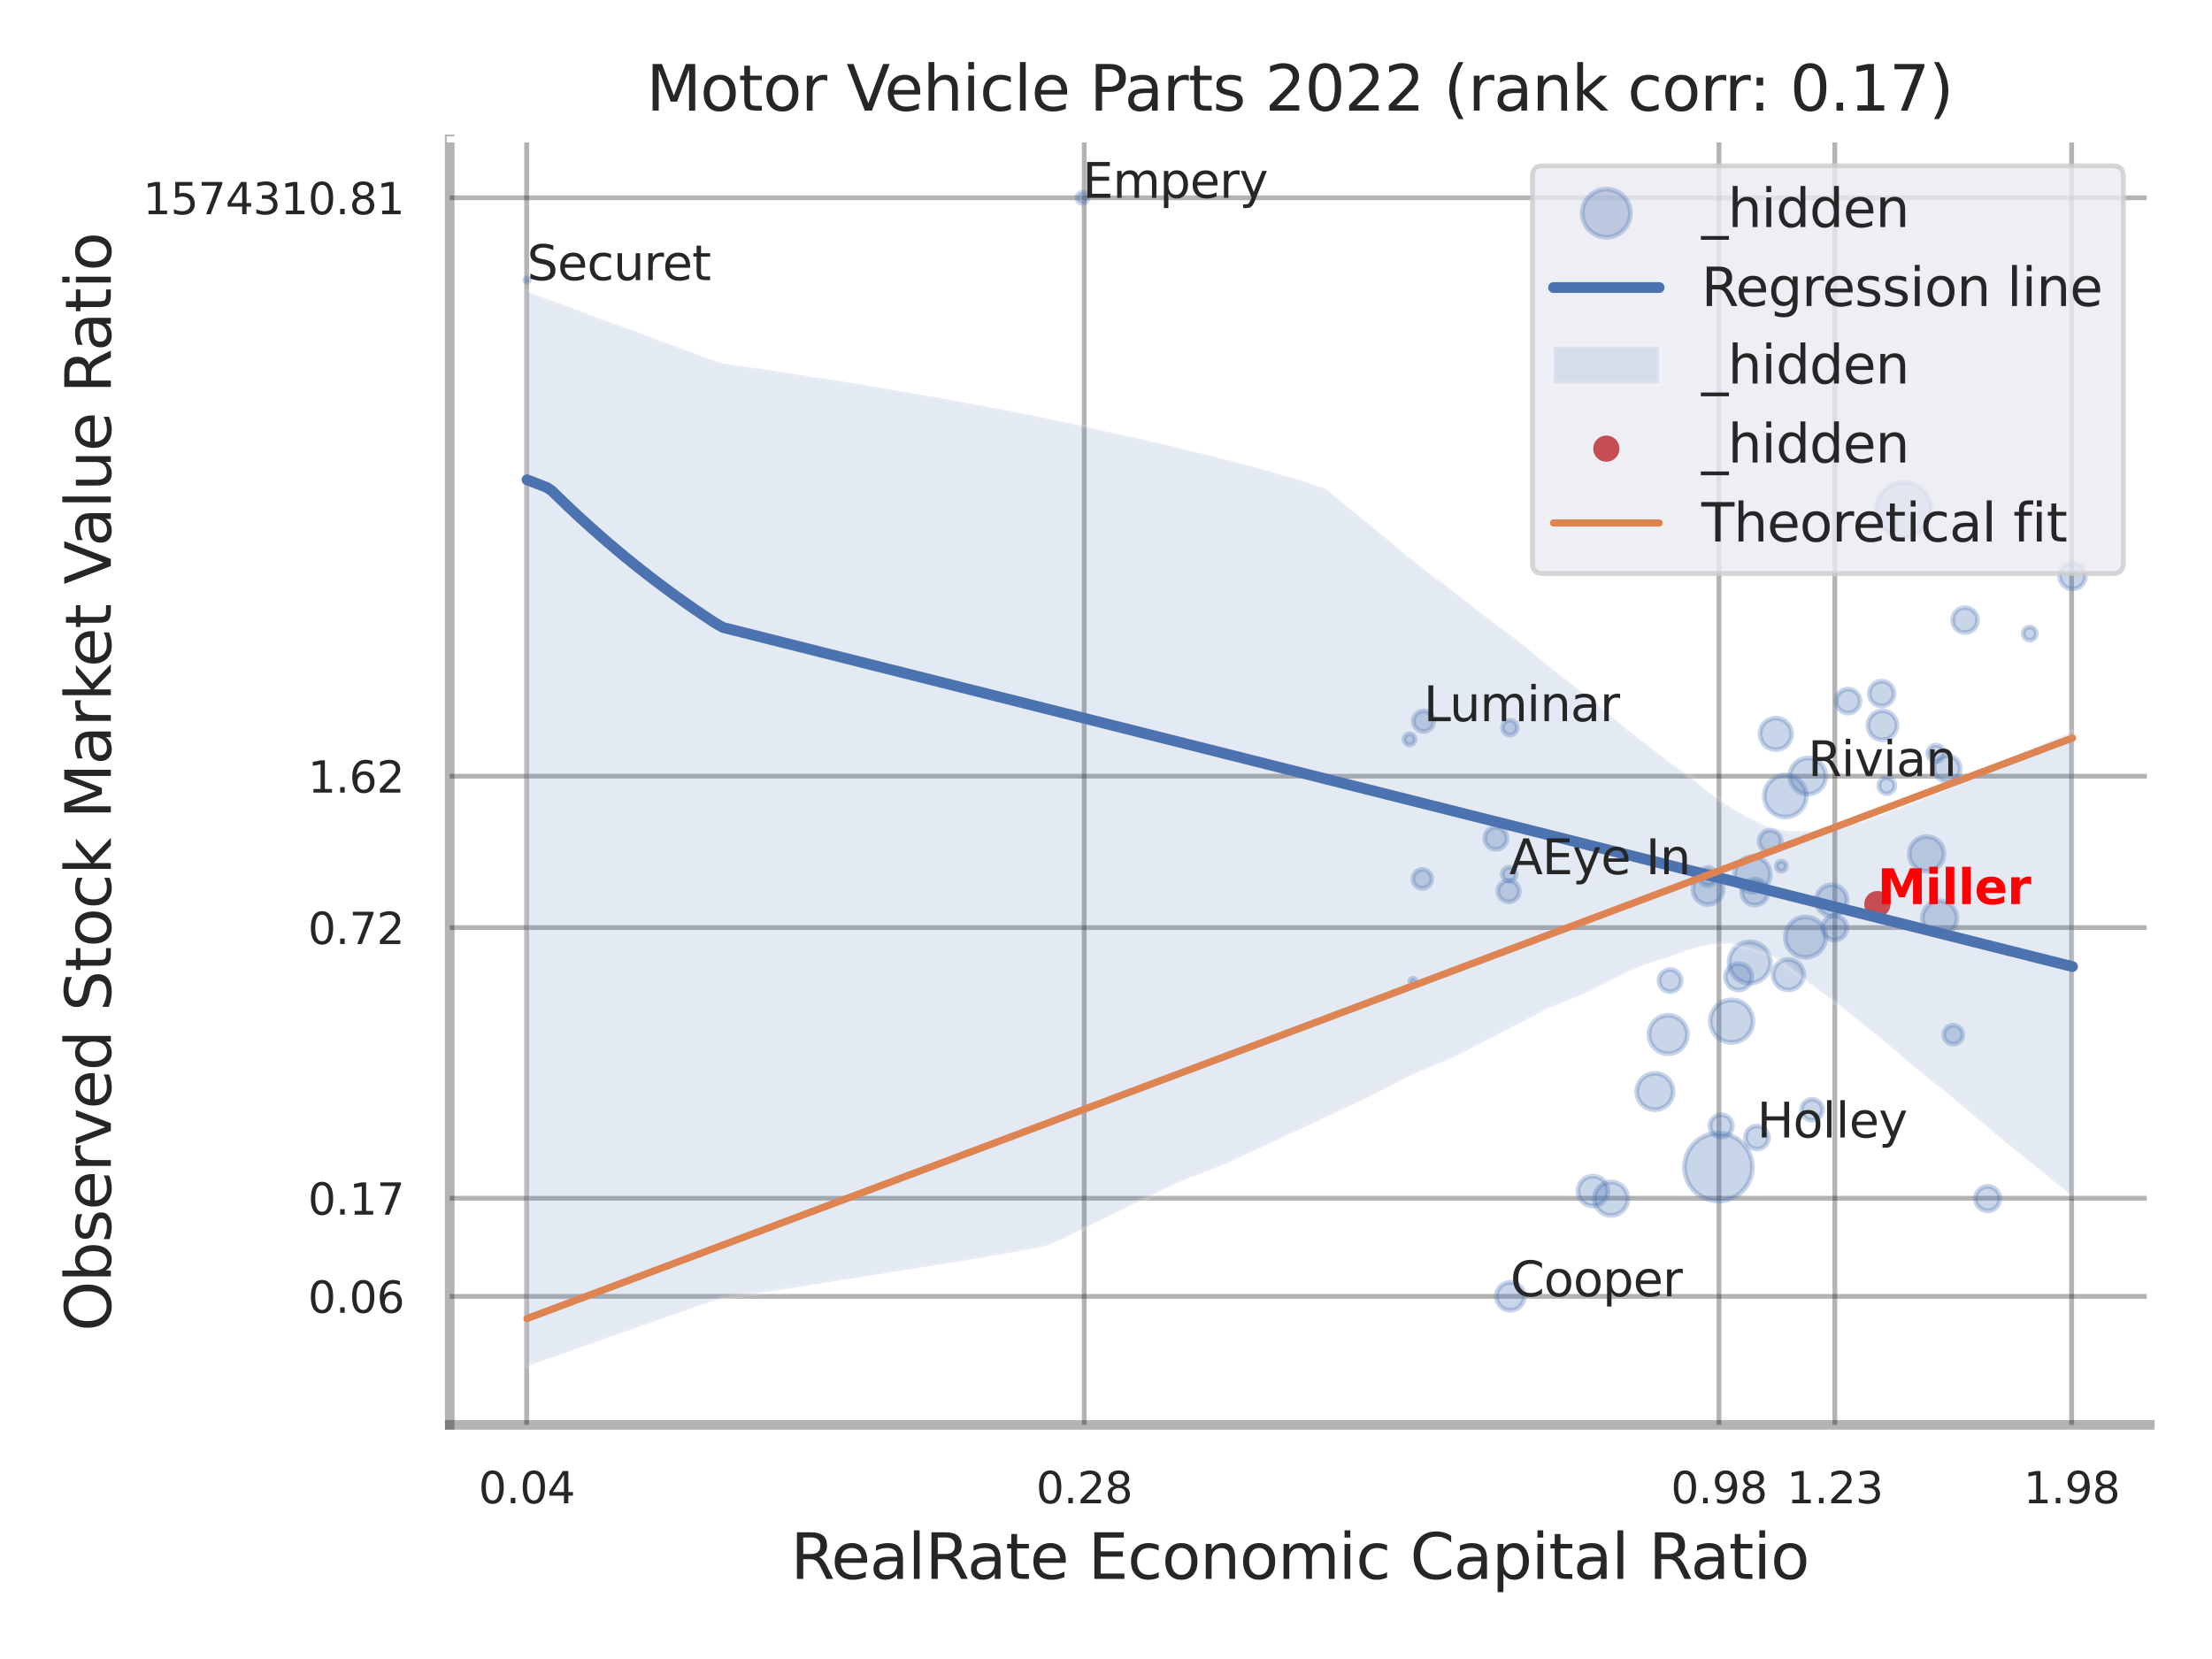 <?xml version="1.0" encoding="utf-8" standalone="no"?>
<!DOCTYPE svg PUBLIC "-//W3C//DTD SVG 1.1//EN"
  "http://www.w3.org/Graphics/SVG/1.1/DTD/svg11.dtd">
<svg xmlns:xlink="http://www.w3.org/1999/xlink" width="460.8pt" height="345.6pt" viewBox="0 0 460.8 345.6" xmlns="http://www.w3.org/2000/svg" version="1.1">
 <defs>
  <style type="text/css">*{stroke-linejoin: round; stroke-linecap: butt}</style>
 </defs>
 <g id="figure_1">
  <g id="patch_1">
   <path d="M 0 345.6 
L 460.8 345.6 
L 460.8 0 
L 0 0 
z
" style="fill: #ffffff"/>
  </g>
  <g id="axes_1">
   <g id="patch_2">
    <path d="M 93.69 296.82 
L 447.84 296.82 
L 447.84 29.04 
L 93.69 29.04 
z
" style="fill: #ffffff"/>
   </g>
   <g id="matplotlib.axis_1">
    <g id="xtick_1">
     <g id="line2d_1">
      <path d="M 109.711 296.82 
L 109.711 29.04 
" clip-path="url(#p80037a29f9)" style="fill: none; stroke: #000000; stroke-opacity: 0.3; stroke-linecap: round"/>
     </g>
     <g id="text_1">
      <!-- 0.04 -->
      <g style="fill: #262626" transform="translate(99.692 313.159) scale(0.09 -0.09)">
       <defs>
        <path id="DejaVuSans-30" d="M 2034 4250 
Q 1547 4250 1301 3770 
Q 1056 3291 1056 2328 
Q 1056 1369 1301 889 
Q 1547 409 2034 409 
Q 2525 409 2770 889 
Q 3016 1369 3016 2328 
Q 3016 3291 2770 3770 
Q 2525 4250 2034 4250 
z
M 2034 4750 
Q 2819 4750 3233 4129 
Q 3647 3509 3647 2328 
Q 3647 1150 3233 529 
Q 2819 -91 2034 -91 
Q 1250 -91 836 529 
Q 422 1150 422 2328 
Q 422 3509 836 4129 
Q 1250 4750 2034 4750 
z
" transform="scale(0.016)"/>
        <path id="DejaVuSans-2e" d="M 684 794 
L 1344 794 
L 1344 0 
L 684 0 
L 684 794 
z
" transform="scale(0.016)"/>
        <path id="DejaVuSans-34" d="M 2419 4116 
L 825 1625 
L 2419 1625 
L 2419 4116 
z
M 2253 4666 
L 3047 4666 
L 3047 1625 
L 3713 1625 
L 3713 1100 
L 3047 1100 
L 3047 0 
L 2419 0 
L 2419 1100 
L 313 1100 
L 313 1709 
L 2253 4666 
z
" transform="scale(0.016)"/>
       </defs>
       <use xlink:href="#DejaVuSans-30"/>
       <use xlink:href="#DejaVuSans-2e" transform="translate(63.623 0)"/>
       <use xlink:href="#DejaVuSans-30" transform="translate(95.41 0)"/>
       <use xlink:href="#DejaVuSans-34" transform="translate(159.033 0)"/>
      </g>
     </g>
    </g>
    <g id="xtick_2">
     <g id="line2d_2">
      <path d="M 225.86 296.82 
L 225.86 29.04 
" clip-path="url(#p80037a29f9)" style="fill: none; stroke: #000000; stroke-opacity: 0.3; stroke-linecap: round"/>
     </g>
     <g id="text_2">
      <!-- 0.28 -->
      <g style="fill: #262626" transform="translate(215.84 313.159) scale(0.09 -0.09)">
       <defs>
        <path id="DejaVuSans-32" d="M 1228 531 
L 3431 531 
L 3431 0 
L 469 0 
L 469 531 
Q 828 903 1448 1529 
Q 2069 2156 2228 2338 
Q 2531 2678 2651 2914 
Q 2772 3150 2772 3378 
Q 2772 3750 2511 3984 
Q 2250 4219 1831 4219 
Q 1534 4219 1204 4116 
Q 875 4013 500 3803 
L 500 4441 
Q 881 4594 1212 4672 
Q 1544 4750 1819 4750 
Q 2544 4750 2975 4387 
Q 3406 4025 3406 3419 
Q 3406 3131 3298 2873 
Q 3191 2616 2906 2266 
Q 2828 2175 2409 1742 
Q 1991 1309 1228 531 
z
" transform="scale(0.016)"/>
        <path id="DejaVuSans-38" d="M 2034 2216 
Q 1584 2216 1326 1975 
Q 1069 1734 1069 1313 
Q 1069 891 1326 650 
Q 1584 409 2034 409 
Q 2484 409 2743 651 
Q 3003 894 3003 1313 
Q 3003 1734 2745 1975 
Q 2488 2216 2034 2216 
z
M 1403 2484 
Q 997 2584 770 2862 
Q 544 3141 544 3541 
Q 544 4100 942 4425 
Q 1341 4750 2034 4750 
Q 2731 4750 3128 4425 
Q 3525 4100 3525 3541 
Q 3525 3141 3298 2862 
Q 3072 2584 2669 2484 
Q 3125 2378 3379 2068 
Q 3634 1759 3634 1313 
Q 3634 634 3220 271 
Q 2806 -91 2034 -91 
Q 1263 -91 848 271 
Q 434 634 434 1313 
Q 434 1759 690 2068 
Q 947 2378 1403 2484 
z
M 1172 3481 
Q 1172 3119 1398 2916 
Q 1625 2713 2034 2713 
Q 2441 2713 2670 2916 
Q 2900 3119 2900 3481 
Q 2900 3844 2670 4047 
Q 2441 4250 2034 4250 
Q 1625 4250 1398 4047 
Q 1172 3844 1172 3481 
z
" transform="scale(0.016)"/>
       </defs>
       <use xlink:href="#DejaVuSans-30"/>
       <use xlink:href="#DejaVuSans-2e" transform="translate(63.623 0)"/>
       <use xlink:href="#DejaVuSans-32" transform="translate(95.41 0)"/>
       <use xlink:href="#DejaVuSans-38" transform="translate(159.033 0)"/>
      </g>
     </g>
    </g>
    <g id="xtick_3">
     <g id="line2d_3">
      <path d="M 358.095 296.82 
L 358.095 29.04 
" clip-path="url(#p80037a29f9)" style="fill: none; stroke: #000000; stroke-opacity: 0.3; stroke-linecap: round"/>
     </g>
     <g id="text_3">
      <!-- 0.98 -->
      <g style="fill: #262626" transform="translate(348.076 313.159) scale(0.09 -0.09)">
       <defs>
        <path id="DejaVuSans-39" d="M 703 97 
L 703 672 
Q 941 559 1184 500 
Q 1428 441 1663 441 
Q 2288 441 2617 861 
Q 2947 1281 2994 2138 
Q 2813 1869 2534 1725 
Q 2256 1581 1919 1581 
Q 1219 1581 811 2004 
Q 403 2428 403 3163 
Q 403 3881 828 4315 
Q 1253 4750 1959 4750 
Q 2769 4750 3195 4129 
Q 3622 3509 3622 2328 
Q 3622 1225 3098 567 
Q 2575 -91 1691 -91 
Q 1453 -91 1209 -44 
Q 966 3 703 97 
z
M 1959 2075 
Q 2384 2075 2632 2365 
Q 2881 2656 2881 3163 
Q 2881 3666 2632 3958 
Q 2384 4250 1959 4250 
Q 1534 4250 1286 3958 
Q 1038 3666 1038 3163 
Q 1038 2656 1286 2365 
Q 1534 2075 1959 2075 
z
" transform="scale(0.016)"/>
       </defs>
       <use xlink:href="#DejaVuSans-30"/>
       <use xlink:href="#DejaVuSans-2e" transform="translate(63.623 0)"/>
       <use xlink:href="#DejaVuSans-39" transform="translate(95.41 0)"/>
       <use xlink:href="#DejaVuSans-38" transform="translate(159.033 0)"/>
      </g>
     </g>
    </g>
    <g id="xtick_4">
     <g id="line2d_4">
      <path d="M 382.234 296.82 
L 382.234 29.04 
" clip-path="url(#p80037a29f9)" style="fill: none; stroke: #000000; stroke-opacity: 0.3; stroke-linecap: round"/>
     </g>
     <g id="text_4">
      <!-- 1.23 -->
      <g style="fill: #262626" transform="translate(372.214 313.159) scale(0.09 -0.09)">
       <defs>
        <path id="DejaVuSans-31" d="M 794 531 
L 1825 531 
L 1825 4091 
L 703 3866 
L 703 4441 
L 1819 4666 
L 2450 4666 
L 2450 531 
L 3481 531 
L 3481 0 
L 794 0 
L 794 531 
z
" transform="scale(0.016)"/>
        <path id="DejaVuSans-33" d="M 2597 2516 
Q 3050 2419 3304 2112 
Q 3559 1806 3559 1356 
Q 3559 666 3084 287 
Q 2609 -91 1734 -91 
Q 1441 -91 1130 -33 
Q 819 25 488 141 
L 488 750 
Q 750 597 1062 519 
Q 1375 441 1716 441 
Q 2309 441 2620 675 
Q 2931 909 2931 1356 
Q 2931 1769 2642 2001 
Q 2353 2234 1838 2234 
L 1294 2234 
L 1294 2753 
L 1863 2753 
Q 2328 2753 2575 2939 
Q 2822 3125 2822 3475 
Q 2822 3834 2567 4026 
Q 2313 4219 1838 4219 
Q 1578 4219 1281 4162 
Q 984 4106 628 3988 
L 628 4550 
Q 988 4650 1302 4700 
Q 1616 4750 1894 4750 
Q 2613 4750 3031 4423 
Q 3450 4097 3450 3541 
Q 3450 3153 3228 2886 
Q 3006 2619 2597 2516 
z
" transform="scale(0.016)"/>
       </defs>
       <use xlink:href="#DejaVuSans-31"/>
       <use xlink:href="#DejaVuSans-2e" transform="translate(63.623 0)"/>
       <use xlink:href="#DejaVuSans-32" transform="translate(95.41 0)"/>
       <use xlink:href="#DejaVuSans-33" transform="translate(159.033 0)"/>
      </g>
     </g>
    </g>
    <g id="xtick_5">
     <g id="line2d_5">
      <path d="M 431.56 296.82 
L 431.56 29.04 
" clip-path="url(#p80037a29f9)" style="fill: none; stroke: #000000; stroke-opacity: 0.3; stroke-linecap: round"/>
     </g>
     <g id="text_5">
      <!-- 1.98 -->
      <g style="fill: #262626" transform="translate(421.54 313.159) scale(0.09 -0.09)">
       <use xlink:href="#DejaVuSans-31"/>
       <use xlink:href="#DejaVuSans-2e" transform="translate(63.623 0)"/>
       <use xlink:href="#DejaVuSans-39" transform="translate(95.41 0)"/>
       <use xlink:href="#DejaVuSans-38" transform="translate(159.033 0)"/>
      </g>
     </g>
    </g>
    <g id="xtick_6"/>
    <g id="xtick_7"/>
    <g id="text_6">
     <!-- RealRate Economic Capital Ratio -->
     <g style="fill: #262626" transform="translate(164.711 328.908) scale(0.13 -0.13)">
      <defs>
       <path id="DejaVuSans-52" d="M 2841 2188 
Q 3044 2119 3236 1894 
Q 3428 1669 3622 1275 
L 4263 0 
L 3584 0 
L 2988 1197 
Q 2756 1666 2539 1819 
Q 2322 1972 1947 1972 
L 1259 1972 
L 1259 0 
L 628 0 
L 628 4666 
L 2053 4666 
Q 2853 4666 3247 4331 
Q 3641 3997 3641 3322 
Q 3641 2881 3436 2590 
Q 3231 2300 2841 2188 
z
M 1259 4147 
L 1259 2491 
L 2053 2491 
Q 2509 2491 2742 2702 
Q 2975 2913 2975 3322 
Q 2975 3731 2742 3939 
Q 2509 4147 2053 4147 
L 1259 4147 
z
" transform="scale(0.016)"/>
       <path id="DejaVuSans-65" d="M 3597 1894 
L 3597 1613 
L 953 1613 
Q 991 1019 1311 708 
Q 1631 397 2203 397 
Q 2534 397 2845 478 
Q 3156 559 3463 722 
L 3463 178 
Q 3153 47 2828 -22 
Q 2503 -91 2169 -91 
Q 1331 -91 842 396 
Q 353 884 353 1716 
Q 353 2575 817 3079 
Q 1281 3584 2069 3584 
Q 2775 3584 3186 3129 
Q 3597 2675 3597 1894 
z
M 3022 2063 
Q 3016 2534 2758 2815 
Q 2500 3097 2075 3097 
Q 1594 3097 1305 2825 
Q 1016 2553 972 2059 
L 3022 2063 
z
" transform="scale(0.016)"/>
       <path id="DejaVuSans-61" d="M 2194 1759 
Q 1497 1759 1228 1600 
Q 959 1441 959 1056 
Q 959 750 1161 570 
Q 1363 391 1709 391 
Q 2188 391 2477 730 
Q 2766 1069 2766 1631 
L 2766 1759 
L 2194 1759 
z
M 3341 1997 
L 3341 0 
L 2766 0 
L 2766 531 
Q 2569 213 2275 61 
Q 1981 -91 1556 -91 
Q 1019 -91 701 211 
Q 384 513 384 1019 
Q 384 1609 779 1909 
Q 1175 2209 1959 2209 
L 2766 2209 
L 2766 2266 
Q 2766 2663 2505 2880 
Q 2244 3097 1772 3097 
Q 1472 3097 1187 3025 
Q 903 2953 641 2809 
L 641 3341 
Q 956 3463 1253 3523 
Q 1550 3584 1831 3584 
Q 2591 3584 2966 3190 
Q 3341 2797 3341 1997 
z
" transform="scale(0.016)"/>
       <path id="DejaVuSans-6c" d="M 603 4863 
L 1178 4863 
L 1178 0 
L 603 0 
L 603 4863 
z
" transform="scale(0.016)"/>
       <path id="DejaVuSans-74" d="M 1172 4494 
L 1172 3500 
L 2356 3500 
L 2356 3053 
L 1172 3053 
L 1172 1153 
Q 1172 725 1289 603 
Q 1406 481 1766 481 
L 2356 481 
L 2356 0 
L 1766 0 
Q 1100 0 847 248 
Q 594 497 594 1153 
L 594 3053 
L 172 3053 
L 172 3500 
L 594 3500 
L 594 4494 
L 1172 4494 
z
" transform="scale(0.016)"/>
       <path id="DejaVuSans-20" transform="scale(0.016)"/>
       <path id="DejaVuSans-45" d="M 628 4666 
L 3578 4666 
L 3578 4134 
L 1259 4134 
L 1259 2753 
L 3481 2753 
L 3481 2222 
L 1259 2222 
L 1259 531 
L 3634 531 
L 3634 0 
L 628 0 
L 628 4666 
z
" transform="scale(0.016)"/>
       <path id="DejaVuSans-63" d="M 3122 3366 
L 3122 2828 
Q 2878 2963 2633 3030 
Q 2388 3097 2138 3097 
Q 1578 3097 1268 2742 
Q 959 2388 959 1747 
Q 959 1106 1268 751 
Q 1578 397 2138 397 
Q 2388 397 2633 464 
Q 2878 531 3122 666 
L 3122 134 
Q 2881 22 2623 -34 
Q 2366 -91 2075 -91 
Q 1284 -91 818 406 
Q 353 903 353 1747 
Q 353 2603 823 3093 
Q 1294 3584 2113 3584 
Q 2378 3584 2631 3529 
Q 2884 3475 3122 3366 
z
" transform="scale(0.016)"/>
       <path id="DejaVuSans-6f" d="M 1959 3097 
Q 1497 3097 1228 2736 
Q 959 2375 959 1747 
Q 959 1119 1226 758 
Q 1494 397 1959 397 
Q 2419 397 2687 759 
Q 2956 1122 2956 1747 
Q 2956 2369 2687 2733 
Q 2419 3097 1959 3097 
z
M 1959 3584 
Q 2709 3584 3137 3096 
Q 3566 2609 3566 1747 
Q 3566 888 3137 398 
Q 2709 -91 1959 -91 
Q 1206 -91 779 398 
Q 353 888 353 1747 
Q 353 2609 779 3096 
Q 1206 3584 1959 3584 
z
" transform="scale(0.016)"/>
       <path id="DejaVuSans-6e" d="M 3513 2113 
L 3513 0 
L 2938 0 
L 2938 2094 
Q 2938 2591 2744 2837 
Q 2550 3084 2163 3084 
Q 1697 3084 1428 2787 
Q 1159 2491 1159 1978 
L 1159 0 
L 581 0 
L 581 3500 
L 1159 3500 
L 1159 2956 
Q 1366 3272 1645 3428 
Q 1925 3584 2291 3584 
Q 2894 3584 3203 3211 
Q 3513 2838 3513 2113 
z
" transform="scale(0.016)"/>
       <path id="DejaVuSans-6d" d="M 3328 2828 
Q 3544 3216 3844 3400 
Q 4144 3584 4550 3584 
Q 5097 3584 5394 3201 
Q 5691 2819 5691 2113 
L 5691 0 
L 5113 0 
L 5113 2094 
Q 5113 2597 4934 2840 
Q 4756 3084 4391 3084 
Q 3944 3084 3684 2787 
Q 3425 2491 3425 1978 
L 3425 0 
L 2847 0 
L 2847 2094 
Q 2847 2600 2669 2842 
Q 2491 3084 2119 3084 
Q 1678 3084 1418 2786 
Q 1159 2488 1159 1978 
L 1159 0 
L 581 0 
L 581 3500 
L 1159 3500 
L 1159 2956 
Q 1356 3278 1631 3431 
Q 1906 3584 2284 3584 
Q 2666 3584 2933 3390 
Q 3200 3197 3328 2828 
z
" transform="scale(0.016)"/>
       <path id="DejaVuSans-69" d="M 603 3500 
L 1178 3500 
L 1178 0 
L 603 0 
L 603 3500 
z
M 603 4863 
L 1178 4863 
L 1178 4134 
L 603 4134 
L 603 4863 
z
" transform="scale(0.016)"/>
       <path id="DejaVuSans-43" d="M 4122 4306 
L 4122 3641 
Q 3803 3938 3442 4084 
Q 3081 4231 2675 4231 
Q 1875 4231 1450 3742 
Q 1025 3253 1025 2328 
Q 1025 1406 1450 917 
Q 1875 428 2675 428 
Q 3081 428 3442 575 
Q 3803 722 4122 1019 
L 4122 359 
Q 3791 134 3420 21 
Q 3050 -91 2638 -91 
Q 1578 -91 968 557 
Q 359 1206 359 2328 
Q 359 3453 968 4101 
Q 1578 4750 2638 4750 
Q 3056 4750 3426 4639 
Q 3797 4528 4122 4306 
z
" transform="scale(0.016)"/>
       <path id="DejaVuSans-70" d="M 1159 525 
L 1159 -1331 
L 581 -1331 
L 581 3500 
L 1159 3500 
L 1159 2969 
Q 1341 3281 1617 3432 
Q 1894 3584 2278 3584 
Q 2916 3584 3314 3078 
Q 3713 2572 3713 1747 
Q 3713 922 3314 415 
Q 2916 -91 2278 -91 
Q 1894 -91 1617 61 
Q 1341 213 1159 525 
z
M 3116 1747 
Q 3116 2381 2855 2742 
Q 2594 3103 2138 3103 
Q 1681 3103 1420 2742 
Q 1159 2381 1159 1747 
Q 1159 1113 1420 752 
Q 1681 391 2138 391 
Q 2594 391 2855 752 
Q 3116 1113 3116 1747 
z
" transform="scale(0.016)"/>
      </defs>
      <use xlink:href="#DejaVuSans-52"/>
      <use xlink:href="#DejaVuSans-65" transform="translate(64.982 0)"/>
      <use xlink:href="#DejaVuSans-61" transform="translate(126.506 0)"/>
      <use xlink:href="#DejaVuSans-6c" transform="translate(187.785 0)"/>
      <use xlink:href="#DejaVuSans-52" transform="translate(215.568 0)"/>
      <use xlink:href="#DejaVuSans-61" transform="translate(282.801 0)"/>
      <use xlink:href="#DejaVuSans-74" transform="translate(344.08 0)"/>
      <use xlink:href="#DejaVuSans-65" transform="translate(383.289 0)"/>
      <use xlink:href="#DejaVuSans-20" transform="translate(444.812 0)"/>
      <use xlink:href="#DejaVuSans-45" transform="translate(476.6 0)"/>
      <use xlink:href="#DejaVuSans-63" transform="translate(539.783 0)"/>
      <use xlink:href="#DejaVuSans-6f" transform="translate(594.764 0)"/>
      <use xlink:href="#DejaVuSans-6e" transform="translate(655.945 0)"/>
      <use xlink:href="#DejaVuSans-6f" transform="translate(719.324 0)"/>
      <use xlink:href="#DejaVuSans-6d" transform="translate(780.506 0)"/>
      <use xlink:href="#DejaVuSans-69" transform="translate(877.918 0)"/>
      <use xlink:href="#DejaVuSans-63" transform="translate(905.701 0)"/>
      <use xlink:href="#DejaVuSans-20" transform="translate(960.682 0)"/>
      <use xlink:href="#DejaVuSans-43" transform="translate(992.469 0)"/>
      <use xlink:href="#DejaVuSans-61" transform="translate(1062.293 0)"/>
      <use xlink:href="#DejaVuSans-70" transform="translate(1123.572 0)"/>
      <use xlink:href="#DejaVuSans-69" transform="translate(1187.049 0)"/>
      <use xlink:href="#DejaVuSans-74" transform="translate(1214.832 0)"/>
      <use xlink:href="#DejaVuSans-61" transform="translate(1254.041 0)"/>
      <use xlink:href="#DejaVuSans-6c" transform="translate(1315.32 0)"/>
      <use xlink:href="#DejaVuSans-20" transform="translate(1343.104 0)"/>
      <use xlink:href="#DejaVuSans-52" transform="translate(1374.891 0)"/>
      <use xlink:href="#DejaVuSans-61" transform="translate(1442.123 0)"/>
      <use xlink:href="#DejaVuSans-74" transform="translate(1503.402 0)"/>
      <use xlink:href="#DejaVuSans-69" transform="translate(1542.611 0)"/>
      <use xlink:href="#DejaVuSans-6f" transform="translate(1570.395 0)"/>
     </g>
    </g>
   </g>
   <g id="matplotlib.axis_2">
    <g id="ytick_1">
     <g id="line2d_6">
      <path d="M 93.69 270.056 
L 447.84 270.056 
" clip-path="url(#p80037a29f9)" style="fill: none; stroke: #000000; stroke-opacity: 0.3; stroke-linecap: round"/>
     </g>
     <g id="text_7">
      <!-- 0.06 -->
      <g style="fill: #262626" transform="translate(64.151 273.476) scale(0.09 -0.09)">
       <defs>
        <path id="DejaVuSans-36" d="M 2113 2584 
Q 1688 2584 1439 2293 
Q 1191 2003 1191 1497 
Q 1191 994 1439 701 
Q 1688 409 2113 409 
Q 2538 409 2786 701 
Q 3034 994 3034 1497 
Q 3034 2003 2786 2293 
Q 2538 2584 2113 2584 
z
M 3366 4563 
L 3366 3988 
Q 3128 4100 2886 4159 
Q 2644 4219 2406 4219 
Q 1781 4219 1451 3797 
Q 1122 3375 1075 2522 
Q 1259 2794 1537 2939 
Q 1816 3084 2150 3084 
Q 2853 3084 3261 2657 
Q 3669 2231 3669 1497 
Q 3669 778 3244 343 
Q 2819 -91 2113 -91 
Q 1303 -91 875 529 
Q 447 1150 447 2328 
Q 447 3434 972 4092 
Q 1497 4750 2381 4750 
Q 2619 4750 2861 4703 
Q 3103 4656 3366 4563 
z
" transform="scale(0.016)"/>
       </defs>
       <use xlink:href="#DejaVuSans-30"/>
       <use xlink:href="#DejaVuSans-2e" transform="translate(63.623 0)"/>
       <use xlink:href="#DejaVuSans-30" transform="translate(95.41 0)"/>
       <use xlink:href="#DejaVuSans-36" transform="translate(159.033 0)"/>
      </g>
     </g>
    </g>
    <g id="ytick_2">
     <g id="line2d_7">
      <path d="M 93.69 249.611 
L 447.84 249.611 
" clip-path="url(#p80037a29f9)" style="fill: none; stroke: #000000; stroke-opacity: 0.3; stroke-linecap: round"/>
     </g>
     <g id="text_8">
      <!-- 0.17 -->
      <g style="fill: #262626" transform="translate(64.151 253.03) scale(0.09 -0.09)">
       <defs>
        <path id="DejaVuSans-37" d="M 525 4666 
L 3525 4666 
L 3525 4397 
L 1831 0 
L 1172 0 
L 2766 4134 
L 525 4134 
L 525 4666 
z
" transform="scale(0.016)"/>
       </defs>
       <use xlink:href="#DejaVuSans-30"/>
       <use xlink:href="#DejaVuSans-2e" transform="translate(63.623 0)"/>
       <use xlink:href="#DejaVuSans-31" transform="translate(95.41 0)"/>
       <use xlink:href="#DejaVuSans-37" transform="translate(159.033 0)"/>
      </g>
     </g>
    </g>
    <g id="ytick_3">
     <g id="line2d_8">
      <path d="M 93.69 193.234 
L 447.84 193.234 
" clip-path="url(#p80037a29f9)" style="fill: none; stroke: #000000; stroke-opacity: 0.3; stroke-linecap: round"/>
     </g>
     <g id="text_9">
      <!-- 0.72 -->
      <g style="fill: #262626" transform="translate(64.151 196.654) scale(0.09 -0.09)">
       <use xlink:href="#DejaVuSans-30"/>
       <use xlink:href="#DejaVuSans-2e" transform="translate(63.623 0)"/>
       <use xlink:href="#DejaVuSans-37" transform="translate(95.41 0)"/>
       <use xlink:href="#DejaVuSans-32" transform="translate(159.033 0)"/>
      </g>
     </g>
    </g>
    <g id="ytick_4">
     <g id="line2d_9">
      <path d="M 93.69 161.695 
L 447.84 161.695 
" clip-path="url(#p80037a29f9)" style="fill: none; stroke: #000000; stroke-opacity: 0.3; stroke-linecap: round"/>
     </g>
     <g id="text_10">
      <!-- 1.62 -->
      <g style="fill: #262626" transform="translate(64.151 165.114) scale(0.09 -0.09)">
       <use xlink:href="#DejaVuSans-31"/>
       <use xlink:href="#DejaVuSans-2e" transform="translate(63.623 0)"/>
       <use xlink:href="#DejaVuSans-36" transform="translate(95.41 0)"/>
       <use xlink:href="#DejaVuSans-32" transform="translate(159.033 0)"/>
      </g>
     </g>
    </g>
    <g id="ytick_5">
     <g id="line2d_10">
      <path d="M 93.69 41.21 
L 447.84 41.21 
" clip-path="url(#p80037a29f9)" style="fill: none; stroke: #000000; stroke-opacity: 0.3; stroke-linecap: round"/>
     </g>
     <g id="text_11">
      <!-- 1574310.81 -->
      <g style="fill: #262626" transform="translate(29.793 44.63) scale(0.09 -0.09)">
       <defs>
        <path id="DejaVuSans-35" d="M 691 4666 
L 3169 4666 
L 3169 4134 
L 1269 4134 
L 1269 2991 
Q 1406 3038 1543 3061 
Q 1681 3084 1819 3084 
Q 2600 3084 3056 2656 
Q 3513 2228 3513 1497 
Q 3513 744 3044 326 
Q 2575 -91 1722 -91 
Q 1428 -91 1123 -41 
Q 819 9 494 109 
L 494 744 
Q 775 591 1075 516 
Q 1375 441 1709 441 
Q 2250 441 2565 725 
Q 2881 1009 2881 1497 
Q 2881 1984 2565 2268 
Q 2250 2553 1709 2553 
Q 1456 2553 1204 2497 
Q 953 2441 691 2322 
L 691 4666 
z
" transform="scale(0.016)"/>
       </defs>
       <use xlink:href="#DejaVuSans-31"/>
       <use xlink:href="#DejaVuSans-35" transform="translate(63.623 0)"/>
       <use xlink:href="#DejaVuSans-37" transform="translate(127.246 0)"/>
       <use xlink:href="#DejaVuSans-34" transform="translate(190.869 0)"/>
       <use xlink:href="#DejaVuSans-33" transform="translate(254.492 0)"/>
       <use xlink:href="#DejaVuSans-31" transform="translate(318.115 0)"/>
       <use xlink:href="#DejaVuSans-30" transform="translate(381.738 0)"/>
       <use xlink:href="#DejaVuSans-2e" transform="translate(445.361 0)"/>
       <use xlink:href="#DejaVuSans-38" transform="translate(477.148 0)"/>
       <use xlink:href="#DejaVuSans-31" transform="translate(540.771 0)"/>
      </g>
     </g>
    </g>
    <g id="ytick_6"/>
    <g id="ytick_7"/>
    <g id="ytick_8"/>
    <g id="ytick_9"/>
    <g id="text_12">
     <!-- Observed Stock Market Value Ratio -->
     <g style="fill: #262626" transform="translate(23.09 277.332) rotate(-90) scale(0.13 -0.13)">
      <defs>
       <path id="DejaVuSans-4f" d="M 2522 4238 
Q 1834 4238 1429 3725 
Q 1025 3213 1025 2328 
Q 1025 1447 1429 934 
Q 1834 422 2522 422 
Q 3209 422 3611 934 
Q 4013 1447 4013 2328 
Q 4013 3213 3611 3725 
Q 3209 4238 2522 4238 
z
M 2522 4750 
Q 3503 4750 4090 4092 
Q 4678 3434 4678 2328 
Q 4678 1225 4090 567 
Q 3503 -91 2522 -91 
Q 1538 -91 948 565 
Q 359 1222 359 2328 
Q 359 3434 948 4092 
Q 1538 4750 2522 4750 
z
" transform="scale(0.016)"/>
       <path id="DejaVuSans-62" d="M 3116 1747 
Q 3116 2381 2855 2742 
Q 2594 3103 2138 3103 
Q 1681 3103 1420 2742 
Q 1159 2381 1159 1747 
Q 1159 1113 1420 752 
Q 1681 391 2138 391 
Q 2594 391 2855 752 
Q 3116 1113 3116 1747 
z
M 1159 2969 
Q 1341 3281 1617 3432 
Q 1894 3584 2278 3584 
Q 2916 3584 3314 3078 
Q 3713 2572 3713 1747 
Q 3713 922 3314 415 
Q 2916 -91 2278 -91 
Q 1894 -91 1617 61 
Q 1341 213 1159 525 
L 1159 0 
L 581 0 
L 581 4863 
L 1159 4863 
L 1159 2969 
z
" transform="scale(0.016)"/>
       <path id="DejaVuSans-73" d="M 2834 3397 
L 2834 2853 
Q 2591 2978 2328 3040 
Q 2066 3103 1784 3103 
Q 1356 3103 1142 2972 
Q 928 2841 928 2578 
Q 928 2378 1081 2264 
Q 1234 2150 1697 2047 
L 1894 2003 
Q 2506 1872 2764 1633 
Q 3022 1394 3022 966 
Q 3022 478 2636 193 
Q 2250 -91 1575 -91 
Q 1294 -91 989 -36 
Q 684 19 347 128 
L 347 722 
Q 666 556 975 473 
Q 1284 391 1588 391 
Q 1994 391 2212 530 
Q 2431 669 2431 922 
Q 2431 1156 2273 1281 
Q 2116 1406 1581 1522 
L 1381 1569 
Q 847 1681 609 1914 
Q 372 2147 372 2553 
Q 372 3047 722 3315 
Q 1072 3584 1716 3584 
Q 2034 3584 2315 3537 
Q 2597 3491 2834 3397 
z
" transform="scale(0.016)"/>
       <path id="DejaVuSans-72" d="M 2631 2963 
Q 2534 3019 2420 3045 
Q 2306 3072 2169 3072 
Q 1681 3072 1420 2755 
Q 1159 2438 1159 1844 
L 1159 0 
L 581 0 
L 581 3500 
L 1159 3500 
L 1159 2956 
Q 1341 3275 1631 3429 
Q 1922 3584 2338 3584 
Q 2397 3584 2469 3576 
Q 2541 3569 2628 3553 
L 2631 2963 
z
" transform="scale(0.016)"/>
       <path id="DejaVuSans-76" d="M 191 3500 
L 800 3500 
L 1894 563 
L 2988 3500 
L 3597 3500 
L 2284 0 
L 1503 0 
L 191 3500 
z
" transform="scale(0.016)"/>
       <path id="DejaVuSans-64" d="M 2906 2969 
L 2906 4863 
L 3481 4863 
L 3481 0 
L 2906 0 
L 2906 525 
Q 2725 213 2448 61 
Q 2172 -91 1784 -91 
Q 1150 -91 751 415 
Q 353 922 353 1747 
Q 353 2572 751 3078 
Q 1150 3584 1784 3584 
Q 2172 3584 2448 3432 
Q 2725 3281 2906 2969 
z
M 947 1747 
Q 947 1113 1208 752 
Q 1469 391 1925 391 
Q 2381 391 2643 752 
Q 2906 1113 2906 1747 
Q 2906 2381 2643 2742 
Q 2381 3103 1925 3103 
Q 1469 3103 1208 2742 
Q 947 2381 947 1747 
z
" transform="scale(0.016)"/>
       <path id="DejaVuSans-53" d="M 3425 4513 
L 3425 3897 
Q 3066 4069 2747 4153 
Q 2428 4238 2131 4238 
Q 1616 4238 1336 4038 
Q 1056 3838 1056 3469 
Q 1056 3159 1242 3001 
Q 1428 2844 1947 2747 
L 2328 2669 
Q 3034 2534 3370 2195 
Q 3706 1856 3706 1288 
Q 3706 609 3251 259 
Q 2797 -91 1919 -91 
Q 1588 -91 1214 -16 
Q 841 59 441 206 
L 441 856 
Q 825 641 1194 531 
Q 1563 422 1919 422 
Q 2459 422 2753 634 
Q 3047 847 3047 1241 
Q 3047 1584 2836 1778 
Q 2625 1972 2144 2069 
L 1759 2144 
Q 1053 2284 737 2584 
Q 422 2884 422 3419 
Q 422 4038 858 4394 
Q 1294 4750 2059 4750 
Q 2388 4750 2728 4690 
Q 3069 4631 3425 4513 
z
" transform="scale(0.016)"/>
       <path id="DejaVuSans-6b" d="M 581 4863 
L 1159 4863 
L 1159 1991 
L 2875 3500 
L 3609 3500 
L 1753 1863 
L 3688 0 
L 2938 0 
L 1159 1709 
L 1159 0 
L 581 0 
L 581 4863 
z
" transform="scale(0.016)"/>
       <path id="DejaVuSans-4d" d="M 628 4666 
L 1569 4666 
L 2759 1491 
L 3956 4666 
L 4897 4666 
L 4897 0 
L 4281 0 
L 4281 4097 
L 3078 897 
L 2444 897 
L 1241 4097 
L 1241 0 
L 628 0 
L 628 4666 
z
" transform="scale(0.016)"/>
       <path id="DejaVuSans-56" d="M 1831 0 
L 50 4666 
L 709 4666 
L 2188 738 
L 3669 4666 
L 4325 4666 
L 2547 0 
L 1831 0 
z
" transform="scale(0.016)"/>
       <path id="DejaVuSans-75" d="M 544 1381 
L 544 3500 
L 1119 3500 
L 1119 1403 
Q 1119 906 1312 657 
Q 1506 409 1894 409 
Q 2359 409 2629 706 
Q 2900 1003 2900 1516 
L 2900 3500 
L 3475 3500 
L 3475 0 
L 2900 0 
L 2900 538 
Q 2691 219 2414 64 
Q 2138 -91 1772 -91 
Q 1169 -91 856 284 
Q 544 659 544 1381 
z
M 1991 3584 
L 1991 3584 
z
" transform="scale(0.016)"/>
      </defs>
      <use xlink:href="#DejaVuSans-4f"/>
      <use xlink:href="#DejaVuSans-62" transform="translate(78.711 0)"/>
      <use xlink:href="#DejaVuSans-73" transform="translate(142.188 0)"/>
      <use xlink:href="#DejaVuSans-65" transform="translate(194.287 0)"/>
      <use xlink:href="#DejaVuSans-72" transform="translate(255.811 0)"/>
      <use xlink:href="#DejaVuSans-76" transform="translate(296.924 0)"/>
      <use xlink:href="#DejaVuSans-65" transform="translate(356.104 0)"/>
      <use xlink:href="#DejaVuSans-64" transform="translate(417.627 0)"/>
      <use xlink:href="#DejaVuSans-20" transform="translate(481.104 0)"/>
      <use xlink:href="#DejaVuSans-53" transform="translate(512.891 0)"/>
      <use xlink:href="#DejaVuSans-74" transform="translate(576.367 0)"/>
      <use xlink:href="#DejaVuSans-6f" transform="translate(615.576 0)"/>
      <use xlink:href="#DejaVuSans-63" transform="translate(676.758 0)"/>
      <use xlink:href="#DejaVuSans-6b" transform="translate(731.738 0)"/>
      <use xlink:href="#DejaVuSans-20" transform="translate(789.648 0)"/>
      <use xlink:href="#DejaVuSans-4d" transform="translate(821.436 0)"/>
      <use xlink:href="#DejaVuSans-61" transform="translate(907.715 0)"/>
      <use xlink:href="#DejaVuSans-72" transform="translate(968.994 0)"/>
      <use xlink:href="#DejaVuSans-6b" transform="translate(1010.107 0)"/>
      <use xlink:href="#DejaVuSans-65" transform="translate(1064.393 0)"/>
      <use xlink:href="#DejaVuSans-74" transform="translate(1125.916 0)"/>
      <use xlink:href="#DejaVuSans-20" transform="translate(1165.125 0)"/>
      <use xlink:href="#DejaVuSans-56" transform="translate(1196.912 0)"/>
      <use xlink:href="#DejaVuSans-61" transform="translate(1257.57 0)"/>
      <use xlink:href="#DejaVuSans-6c" transform="translate(1318.85 0)"/>
      <use xlink:href="#DejaVuSans-75" transform="translate(1346.633 0)"/>
      <use xlink:href="#DejaVuSans-65" transform="translate(1410.012 0)"/>
      <use xlink:href="#DejaVuSans-20" transform="translate(1471.535 0)"/>
      <use xlink:href="#DejaVuSans-52" transform="translate(1503.322 0)"/>
      <use xlink:href="#DejaVuSans-61" transform="translate(1570.555 0)"/>
      <use xlink:href="#DejaVuSans-74" transform="translate(1631.834 0)"/>
      <use xlink:href="#DejaVuSans-69" transform="translate(1671.043 0)"/>
      <use xlink:href="#DejaVuSans-6f" transform="translate(1698.826 0)"/>
     </g>
    </g>
   </g>
   <g id="PathCollection_1">
    <path d="M 344.754 231.168 
C 345.76 231.168 346.724 230.768 347.435 230.057 
C 348.146 229.346 348.545 228.382 348.545 227.377 
C 348.545 226.372 348.146 225.408 347.435 224.697 
C 346.724 223.986 345.76 223.586 344.754 223.586 
C 343.749 223.586 342.785 223.986 342.074 224.697 
C 341.363 225.408 340.964 226.372 340.964 227.377 
C 340.964 228.382 341.363 229.346 342.074 230.057 
C 342.785 230.768 343.749 231.168 344.754 231.168 
z
" clip-path="url(#p80037a29f9)" style="fill: #4c72b0; fill-opacity: 0.3; stroke: #4c72b0; stroke-opacity: 0.3"/>
    <path d="M 365.559 188.561 
C 366.28 188.561 366.972 188.275 367.482 187.765 
C 367.991 187.255 368.278 186.564 368.278 185.843 
C 368.278 185.122 367.991 184.43 367.482 183.921 
C 366.972 183.411 366.28 183.124 365.559 183.124 
C 364.839 183.124 364.147 183.411 363.637 183.921 
C 363.128 184.43 362.841 185.122 362.841 185.843 
C 362.841 186.564 363.128 187.255 363.637 187.765 
C 364.147 188.275 364.839 188.561 365.559 188.561 
z
" clip-path="url(#p80037a29f9)" style="fill: #4c72b0; fill-opacity: 0.3; stroke: #4c72b0; stroke-opacity: 0.3"/>
    <path d="M 372.549 206.215 
C 373.392 206.215 374.201 205.88 374.797 205.284 
C 375.393 204.687 375.728 203.879 375.728 203.036 
C 375.728 202.193 375.393 201.384 374.797 200.788 
C 374.201 200.192 373.392 199.857 372.549 199.857 
C 371.706 199.857 370.897 200.192 370.301 200.788 
C 369.705 201.384 369.37 202.193 369.37 203.036 
C 369.37 203.879 369.705 204.687 370.301 205.284 
C 370.897 205.88 371.706 206.215 372.549 206.215 
z
" clip-path="url(#p80037a29f9)" style="fill: #4c72b0; fill-opacity: 0.3; stroke: #4c72b0; stroke-opacity: 0.3"/>
    <path d="M 382.203 195.849 
C 382.877 195.849 383.523 195.581 384 195.105 
C 384.476 194.628 384.744 193.982 384.744 193.308 
C 384.744 192.634 384.476 191.988 384 191.511 
C 383.523 191.035 382.877 190.767 382.203 190.767 
C 381.529 190.767 380.883 191.035 380.407 191.511 
C 379.93 191.988 379.662 192.634 379.662 193.308 
C 379.662 193.982 379.93 194.628 380.407 195.105 
C 380.883 195.581 381.529 195.849 382.203 195.849 
z
" clip-path="url(#p80037a29f9)" style="fill: #4c72b0; fill-opacity: 0.3; stroke: #4c72b0; stroke-opacity: 0.3"/>
    <path d="M 414.058 252.245 
C 414.735 252.245 415.383 251.977 415.862 251.499 
C 416.34 251.02 416.608 250.372 416.608 249.695 
C 416.608 249.019 416.34 248.37 415.862 247.892 
C 415.383 247.414 414.735 247.145 414.058 247.145 
C 413.382 247.145 412.733 247.414 412.255 247.892 
C 411.777 248.37 411.508 249.019 411.508 249.695 
C 411.508 250.372 411.777 251.02 412.255 251.499 
C 412.733 251.977 413.382 252.245 414.058 252.245 
z
" clip-path="url(#p80037a29f9)" style="fill: #4c72b0; fill-opacity: 0.3; stroke: #4c72b0; stroke-opacity: 0.3"/>
    <path d="M 391.973 147.063 
C 392.657 147.063 393.314 146.791 393.798 146.307 
C 394.281 145.823 394.553 145.167 394.553 144.482 
C 394.553 143.798 394.281 143.142 393.798 142.658 
C 393.314 142.174 392.657 141.902 391.973 141.902 
C 391.289 141.902 390.632 142.174 390.148 142.658 
C 389.665 143.142 389.393 143.798 389.393 144.482 
C 389.393 145.167 389.665 145.823 390.148 146.307 
C 390.632 146.791 391.289 147.063 391.973 147.063 
z
" clip-path="url(#p80037a29f9)" style="fill: #4c72b0; fill-opacity: 0.3; stroke: #4c72b0; stroke-opacity: 0.3"/>
    <path d="M 431.742 122.693 
C 432.456 122.693 433.141 122.409 433.646 121.904 
C 434.151 121.399 434.435 120.714 434.435 120 
C 434.435 119.286 434.151 118.601 433.646 118.096 
C 433.141 117.591 432.456 117.307 431.742 117.307 
C 431.028 117.307 430.343 117.591 429.838 118.096 
C 429.333 118.601 429.05 119.286 429.05 120 
C 429.05 120.714 429.333 121.399 429.838 121.904 
C 430.343 122.409 431.028 122.693 431.742 122.693 
z
" clip-path="url(#p80037a29f9)" style="fill: #4c72b0; fill-opacity: 0.3; stroke: #4c72b0; stroke-opacity: 0.3"/>
    <path d="M 381.554 190.783 
C 382.409 190.783 383.23 190.443 383.836 189.838 
C 384.441 189.233 384.781 188.412 384.781 187.556 
C 384.781 186.7 384.441 185.879 383.836 185.274 
C 383.23 184.669 382.409 184.329 381.554 184.329 
C 380.698 184.329 379.877 184.669 379.272 185.274 
C 378.667 185.879 378.327 186.7 378.327 187.556 
C 378.327 188.412 378.667 189.233 379.272 189.838 
C 379.877 190.443 380.698 190.783 381.554 190.783 
z
" clip-path="url(#p80037a29f9)" style="fill: #4c72b0; fill-opacity: 0.3; stroke: #4c72b0; stroke-opacity: 0.3"/>
    <path d="M 401.347 181.499 
C 402.305 181.499 403.224 181.119 403.901 180.441 
C 404.578 179.764 404.959 178.845 404.959 177.887 
C 404.959 176.93 404.578 176.011 403.901 175.334 
C 403.224 174.656 402.305 174.276 401.347 174.276 
C 400.389 174.276 399.47 174.656 398.793 175.334 
C 398.116 176.011 397.735 176.93 397.735 177.887 
C 397.735 178.845 398.116 179.764 398.793 180.441 
C 399.47 181.119 400.389 181.499 401.347 181.499 
z
" clip-path="url(#p80037a29f9)" style="fill: #4c72b0; fill-opacity: 0.3; stroke: #4c72b0; stroke-opacity: 0.3"/>
    <path d="M 404.069 194.862 
C 405.023 194.862 405.938 194.483 406.612 193.809 
C 407.286 193.134 407.665 192.22 407.665 191.266 
C 407.665 190.312 407.286 189.398 406.612 188.723 
C 405.938 188.049 405.023 187.67 404.069 187.67 
C 403.116 187.67 402.201 188.049 401.527 188.723 
C 400.852 189.398 400.474 190.312 400.474 191.266 
C 400.474 192.22 400.852 193.134 401.527 193.809 
C 402.201 194.483 403.116 194.862 404.069 194.862 
z
" clip-path="url(#p80037a29f9)" style="fill: #4c72b0; fill-opacity: 0.3; stroke: #4c72b0; stroke-opacity: 0.3"/>
    <path d="M 360.72 217.171 
C 361.898 217.171 363.027 216.704 363.86 215.871 
C 364.693 215.038 365.16 213.909 365.16 212.731 
C 365.16 211.554 364.693 210.424 363.86 209.592 
C 363.027 208.759 361.898 208.291 360.72 208.291 
C 359.543 208.291 358.413 208.759 357.581 209.592 
C 356.748 210.424 356.28 211.554 356.28 212.731 
C 356.28 213.909 356.748 215.038 357.581 215.871 
C 358.413 216.704 359.543 217.171 360.72 217.171 
z
" clip-path="url(#p80037a29f9)" style="fill: #4c72b0; fill-opacity: 0.3; stroke: #4c72b0; stroke-opacity: 0.3"/>
    <path d="M 364.51 204.815 
C 365.652 204.815 366.748 204.361 367.556 203.553 
C 368.364 202.745 368.818 201.649 368.818 200.507 
C 368.818 199.364 368.364 198.268 367.556 197.46 
C 366.748 196.653 365.652 196.199 364.51 196.199 
C 363.367 196.199 362.272 196.653 361.464 197.46 
C 360.656 198.268 360.202 199.364 360.202 200.507 
C 360.202 201.649 360.656 202.745 361.464 203.553 
C 362.272 204.361 363.367 204.815 364.51 204.815 
z
" clip-path="url(#p80037a29f9)" style="fill: #4c72b0; fill-opacity: 0.3; stroke: #4c72b0; stroke-opacity: 0.3"/>
    <path d="M 405.653 162.835 
C 406.373 162.835 407.063 162.549 407.572 162.04 
C 408.081 161.531 408.367 160.841 408.367 160.121 
C 408.367 159.402 408.081 158.711 407.572 158.202 
C 407.063 157.693 406.373 157.407 405.653 157.407 
C 404.933 157.407 404.243 157.693 403.734 158.202 
C 403.225 158.711 402.939 159.402 402.939 160.121 
C 402.939 160.841 403.225 161.531 403.734 162.04 
C 404.243 162.549 404.933 162.835 405.653 162.835 
z
" clip-path="url(#p80037a29f9)" style="fill: #4c72b0; fill-opacity: 0.3; stroke: #4c72b0; stroke-opacity: 0.3"/>
    <path d="M 384.983 148.54 
C 385.646 148.54 386.281 148.277 386.749 147.808 
C 387.217 147.34 387.481 146.705 387.481 146.042 
C 387.481 145.38 387.217 144.745 386.749 144.277 
C 386.281 143.808 385.646 143.545 384.983 143.545 
C 384.321 143.545 383.686 143.808 383.218 144.277 
C 382.749 144.745 382.486 145.38 382.486 146.042 
C 382.486 146.705 382.749 147.34 383.218 147.808 
C 383.686 148.277 384.321 148.54 384.983 148.54 
z
" clip-path="url(#p80037a29f9)" style="fill: #4c72b0; fill-opacity: 0.3; stroke: #4c72b0; stroke-opacity: 0.3"/>
    <path d="M 376.122 199.436 
C 377.239 199.436 378.311 198.992 379.101 198.202 
C 379.891 197.412 380.335 196.34 380.335 195.222 
C 380.335 194.105 379.891 193.033 379.101 192.243 
C 378.311 191.452 377.239 191.009 376.122 191.009 
C 375.004 191.009 373.932 191.452 373.142 192.243 
C 372.352 193.033 371.908 194.105 371.908 195.222 
C 371.908 196.34 372.352 197.412 373.142 198.202 
C 373.932 198.992 375.004 199.436 376.122 199.436 
z
" clip-path="url(#p80037a29f9)" style="fill: #4c72b0; fill-opacity: 0.3; stroke: #4c72b0; stroke-opacity: 0.3"/>
    <path d="M 358.551 236.901 
C 359.171 236.901 359.765 236.655 360.203 236.217 
C 360.641 235.778 360.887 235.184 360.887 234.564 
C 360.887 233.945 360.641 233.35 360.203 232.912 
C 359.765 232.474 359.171 232.228 358.551 232.228 
C 357.931 232.228 357.337 232.474 356.899 232.912 
C 356.461 233.35 356.215 233.945 356.215 234.564 
C 356.215 235.184 356.461 235.778 356.899 236.217 
C 357.337 236.655 357.931 236.901 358.551 236.901 
z
" clip-path="url(#p80037a29f9)" style="fill: #4c72b0; fill-opacity: 0.3; stroke: #4c72b0; stroke-opacity: 0.3"/>
    <path d="M 391.092 190.574 
C 391.684 190.574 392.252 190.339 392.67 189.92 
C 393.088 189.502 393.323 188.934 393.323 188.343 
C 393.323 187.751 393.088 187.184 392.67 186.765 
C 392.252 186.347 391.684 186.112 391.092 186.112 
C 390.501 186.112 389.933 186.347 389.515 186.765 
C 389.097 187.184 388.862 187.751 388.862 188.343 
C 388.862 188.934 389.097 189.502 389.515 189.92 
C 389.933 190.339 390.501 190.574 391.092 190.574 
z
" clip-path="url(#p80037a29f9)" style="fill: #4c72b0; fill-opacity: 0.3; stroke: #4c72b0; stroke-opacity: 0.3"/>
    <path d="M 406.9 217.518 
C 407.424 217.518 407.926 217.309 408.297 216.939 
C 408.667 216.569 408.875 216.066 408.875 215.542 
C 408.875 215.018 408.667 214.516 408.297 214.146 
C 407.926 213.775 407.424 213.567 406.9 213.567 
C 406.376 213.567 405.874 213.775 405.503 214.146 
C 405.133 214.516 404.925 215.018 404.925 215.542 
C 404.925 216.066 405.133 216.569 405.503 216.939 
C 405.874 217.309 406.376 217.518 406.9 217.518 
z
" clip-path="url(#p80037a29f9)" style="fill: #4c72b0; fill-opacity: 0.3; stroke: #4c72b0; stroke-opacity: 0.3"/>
    <path d="M 365.082 185.848 
C 366.066 185.848 367.009 185.457 367.705 184.762 
C 368.4 184.066 368.791 183.123 368.791 182.139 
C 368.791 181.155 368.4 180.212 367.705 179.516 
C 367.009 178.82 366.066 178.43 365.082 178.43 
C 364.098 178.43 363.155 178.82 362.459 179.516 
C 361.763 180.212 361.373 181.155 361.373 182.139 
C 361.373 183.123 361.763 184.066 362.459 184.762 
C 363.155 185.457 364.098 185.848 365.082 185.848 
z
" clip-path="url(#p80037a29f9)" style="fill: #4c72b0; fill-opacity: 0.3; stroke: #4c72b0; stroke-opacity: 0.3"/>
    <path d="M 368.757 177.558 
C 369.37 177.558 369.957 177.315 370.39 176.882 
C 370.824 176.449 371.067 175.861 371.067 175.249 
C 371.067 174.636 370.824 174.049 370.39 173.616 
C 369.957 173.182 369.37 172.939 368.757 172.939 
C 368.145 172.939 367.557 173.182 367.124 173.616 
C 366.691 174.049 366.448 174.636 366.448 175.249 
C 366.448 175.861 366.691 176.449 367.124 176.882 
C 367.557 177.315 368.145 177.558 368.757 177.558 
z
" clip-path="url(#p80037a29f9)" style="fill: #4c72b0; fill-opacity: 0.3; stroke: #4c72b0; stroke-opacity: 0.3"/>
    <path d="M 335.63 253.193 
C 336.552 253.193 337.436 252.827 338.088 252.175 
C 338.74 251.524 339.106 250.639 339.106 249.718 
C 339.106 248.796 338.74 247.912 338.088 247.26 
C 337.436 246.608 336.552 246.242 335.63 246.242 
C 334.708 246.242 333.824 246.608 333.172 247.26 
C 332.521 247.912 332.154 248.796 332.154 249.718 
C 332.154 250.639 332.521 251.524 333.172 252.175 
C 333.824 252.827 334.708 253.193 335.63 253.193 
z
" clip-path="url(#p80037a29f9)" style="fill: #4c72b0; fill-opacity: 0.3; stroke: #4c72b0; stroke-opacity: 0.3"/>
    <path d="M 371.076 181.486 
C 371.353 181.486 371.62 181.376 371.817 181.179 
C 372.013 180.983 372.123 180.716 372.123 180.439 
C 372.123 180.161 372.013 179.894 371.817 179.698 
C 371.62 179.501 371.353 179.391 371.076 179.391 
C 370.798 179.391 370.531 179.501 370.335 179.698 
C 370.138 179.894 370.028 180.161 370.028 180.439 
C 370.028 180.716 370.138 180.983 370.335 181.179 
C 370.531 181.376 370.798 181.486 371.076 181.486 
z
" clip-path="url(#p80037a29f9)" style="fill: #4c72b0; fill-opacity: 0.3; stroke: #4c72b0; stroke-opacity: 0.3"/>
    <path d="M 392.157 154.127 
C 392.958 154.127 393.727 153.808 394.294 153.241 
C 394.861 152.675 395.18 151.906 395.18 151.104 
C 395.18 150.302 394.861 149.533 394.294 148.966 
C 393.727 148.399 392.958 148.081 392.157 148.081 
C 391.355 148.081 390.586 148.399 390.019 148.966 
C 389.452 149.533 389.134 150.302 389.134 151.104 
C 389.134 151.906 389.452 152.675 390.019 153.241 
C 390.586 153.808 391.355 154.127 392.157 154.127 
z
" clip-path="url(#p80037a29f9)" style="fill: #4c72b0; fill-opacity: 0.3; stroke: #4c72b0; stroke-opacity: 0.3"/>
    <path d="M 377.485 233.381 
C 378.066 233.381 378.623 233.15 379.034 232.74 
C 379.445 232.329 379.676 231.772 379.676 231.191 
C 379.676 230.609 379.445 230.052 379.034 229.641 
C 378.623 229.231 378.066 229 377.485 229 
C 376.904 229 376.346 229.231 375.936 229.641 
C 375.525 230.052 375.294 230.609 375.294 231.191 
C 375.294 231.772 375.525 232.329 375.936 232.74 
C 376.346 233.15 376.904 233.381 377.485 233.381 
z
" clip-path="url(#p80037a29f9)" style="fill: #4c72b0; fill-opacity: 0.3; stroke: #4c72b0; stroke-opacity: 0.3"/>
    <path d="M 347.923 206.586 
C 348.534 206.586 349.121 206.343 349.553 205.91 
C 349.985 205.478 350.228 204.892 350.228 204.28 
C 350.228 203.669 349.985 203.083 349.553 202.65 
C 349.121 202.218 348.534 201.975 347.923 201.975 
C 347.311 201.975 346.725 202.218 346.293 202.65 
C 345.86 203.083 345.618 203.669 345.618 204.28 
C 345.618 204.892 345.86 205.478 346.293 205.91 
C 346.725 206.343 347.311 206.586 347.923 206.586 
z
" clip-path="url(#p80037a29f9)" style="fill: #4c72b0; fill-opacity: 0.3; stroke: #4c72b0; stroke-opacity: 0.3"/>
    <path d="M 396.55 111.921 
C 398.073 111.921 399.533 111.316 400.61 110.239 
C 401.687 109.163 402.292 107.702 402.292 106.179 
C 402.292 104.656 401.687 103.196 400.61 102.119 
C 399.533 101.042 398.073 100.437 396.55 100.437 
C 395.027 100.437 393.566 101.042 392.489 102.119 
C 391.413 103.196 390.808 104.656 390.808 106.179 
C 390.808 107.702 391.413 109.163 392.489 110.239 
C 393.566 111.316 395.027 111.921 396.55 111.921 
z
" clip-path="url(#p80037a29f9)" style="fill: #4c72b0; fill-opacity: 0.3; stroke: #4c72b0; stroke-opacity: 0.3"/>
    <path d="M 314.632 272.962 
C 315.405 272.962 316.146 272.655 316.693 272.109 
C 317.239 271.562 317.546 270.821 317.546 270.048 
C 317.546 269.275 317.239 268.534 316.693 267.987 
C 316.146 267.44 315.405 267.133 314.632 267.133 
C 313.859 267.133 313.118 267.44 312.571 267.987 
C 312.025 268.534 311.717 269.275 311.717 270.048 
C 311.717 270.821 312.025 271.562 312.571 272.109 
C 313.118 272.655 313.859 272.962 314.632 272.962 
z
" clip-path="url(#p80037a29f9)" style="fill: #4c72b0; fill-opacity: 0.3; stroke: #4c72b0; stroke-opacity: 0.3"/>
    <path d="M 294.338 205.095 
C 294.514 205.095 294.683 205.025 294.807 204.901 
C 294.931 204.776 295.001 204.608 295.001 204.432 
C 295.001 204.256 294.931 204.087 294.807 203.963 
C 294.683 203.838 294.514 203.769 294.338 203.769 
C 294.162 203.769 293.993 203.838 293.869 203.963 
C 293.745 204.087 293.675 204.256 293.675 204.432 
C 293.675 204.608 293.745 204.776 293.869 204.901 
C 293.993 205.025 294.162 205.095 294.338 205.095 
z
" clip-path="url(#p80037a29f9)" style="fill: #4c72b0; fill-opacity: 0.3; stroke: #4c72b0; stroke-opacity: 0.3"/>
    <path d="M 355.815 188.421 
C 356.652 188.421 357.454 188.089 358.046 187.497 
C 358.638 186.905 358.97 186.103 358.97 185.266 
C 358.97 184.429 358.638 183.627 358.046 183.035 
C 357.454 182.443 356.652 182.111 355.815 182.111 
C 354.978 182.111 354.176 182.443 353.584 183.035 
C 352.992 183.627 352.66 184.429 352.66 185.266 
C 352.66 186.103 352.992 186.905 353.584 187.497 
C 354.176 188.089 354.978 188.421 355.815 188.421 
z
" clip-path="url(#p80037a29f9)" style="fill: #4c72b0; fill-opacity: 0.3; stroke: #4c72b0; stroke-opacity: 0.3"/>
    <path d="M 409.354 131.78 
C 410.043 131.78 410.704 131.506 411.191 131.019 
C 411.678 130.531 411.952 129.87 411.952 129.181 
C 411.952 128.492 411.678 127.831 411.191 127.344 
C 410.704 126.856 410.043 126.583 409.354 126.583 
C 408.664 126.583 408.003 126.856 407.516 127.344 
C 407.029 127.831 406.755 128.492 406.755 129.181 
C 406.755 129.87 407.029 130.531 407.516 131.019 
C 408.003 131.506 408.664 131.78 409.354 131.78 
z
" clip-path="url(#p80037a29f9)" style="fill: #4c72b0; fill-opacity: 0.3; stroke: #4c72b0; stroke-opacity: 0.3"/>
    <path d="M 314.526 153.12 
C 314.935 153.12 315.327 152.958 315.615 152.669 
C 315.904 152.38 316.067 151.988 316.067 151.579 
C 316.067 151.171 315.904 150.779 315.615 150.49 
C 315.327 150.201 314.935 150.038 314.526 150.038 
C 314.117 150.038 313.725 150.201 313.437 150.49 
C 313.148 150.779 312.985 151.171 312.985 151.579 
C 312.985 151.988 313.148 152.38 313.437 152.669 
C 313.725 152.958 314.117 153.12 314.526 153.12 
z
" clip-path="url(#p80037a29f9)" style="fill: #4c72b0; fill-opacity: 0.3; stroke: #4c72b0; stroke-opacity: 0.3"/>
    <path d="M 422.832 133.359 
C 423.195 133.359 423.542 133.215 423.799 132.958 
C 424.055 132.702 424.199 132.354 424.199 131.992 
C 424.199 131.629 424.055 131.281 423.799 131.025 
C 423.542 130.769 423.195 130.625 422.832 130.625 
C 422.47 130.625 422.122 130.769 421.865 131.025 
C 421.609 131.281 421.465 131.629 421.465 131.992 
C 421.465 132.354 421.609 132.702 421.865 132.958 
C 422.122 133.215 422.47 133.359 422.832 133.359 
z
" clip-path="url(#p80037a29f9)" style="fill: #4c72b0; fill-opacity: 0.3; stroke: #4c72b0; stroke-opacity: 0.3"/>
    <path d="M 357.98 250.196 
C 359.855 250.196 361.654 249.451 362.98 248.125 
C 364.306 246.799 365.051 245 365.051 243.125 
C 365.051 241.25 364.306 239.451 362.98 238.125 
C 361.654 236.799 359.855 236.054 357.98 236.054 
C 356.105 236.054 354.306 236.799 352.98 238.125 
C 351.654 239.451 350.909 241.25 350.909 243.125 
C 350.909 245 351.654 246.799 352.98 248.125 
C 354.306 249.451 356.105 250.196 357.98 250.196 
z
" clip-path="url(#p80037a29f9)" style="fill: #4c72b0; fill-opacity: 0.3; stroke: #4c72b0; stroke-opacity: 0.3"/>
    <path d="M 371.918 170.199 
C 373.078 170.199 374.19 169.738 375.01 168.918 
C 375.831 168.098 376.291 166.986 376.291 165.826 
C 376.291 164.666 375.831 163.554 375.01 162.734 
C 374.19 161.914 373.078 161.453 371.918 161.453 
C 370.759 161.453 369.646 161.914 368.826 162.734 
C 368.006 163.554 367.545 164.666 367.545 165.826 
C 367.545 166.986 368.006 168.098 368.826 168.918 
C 369.646 169.738 370.759 170.199 371.918 170.199 
z
" clip-path="url(#p80037a29f9)" style="fill: #4c72b0; fill-opacity: 0.3; stroke: #4c72b0; stroke-opacity: 0.3"/>
    <path d="M 293.635 155.183 
C 293.94 155.183 294.234 155.061 294.45 154.845 
C 294.666 154.629 294.787 154.336 294.787 154.031 
C 294.787 153.725 294.666 153.432 294.45 153.216 
C 294.234 153 293.94 152.878 293.635 152.878 
C 293.329 152.878 293.036 153 292.82 153.216 
C 292.604 153.432 292.483 153.725 292.483 154.031 
C 292.483 154.336 292.604 154.629 292.82 154.845 
C 293.036 155.061 293.329 155.183 293.635 155.183 
z
" clip-path="url(#p80037a29f9)" style="fill: #4c72b0; fill-opacity: 0.3; stroke: #4c72b0; stroke-opacity: 0.3"/>
    <path d="M 314.28 187.874 
C 314.872 187.874 315.439 187.64 315.857 187.222 
C 316.275 186.803 316.51 186.236 316.51 185.645 
C 316.51 185.054 316.275 184.487 315.857 184.069 
C 315.439 183.651 314.872 183.416 314.28 183.416 
C 313.689 183.416 313.122 183.651 312.704 184.069 
C 312.286 184.487 312.051 185.054 312.051 185.645 
C 312.051 186.236 312.286 186.803 312.704 187.222 
C 313.122 187.64 313.689 187.874 314.28 187.874 
z
" clip-path="url(#p80037a29f9)" style="fill: #4c72b0; fill-opacity: 0.3; stroke: #4c72b0; stroke-opacity: 0.3"/>
    <path d="M 347.509 219.506 
C 348.571 219.506 349.589 219.084 350.34 218.334 
C 351.091 217.583 351.513 216.564 351.513 215.503 
C 351.513 214.441 351.091 213.423 350.34 212.672 
C 349.589 211.921 348.571 211.5 347.509 211.5 
C 346.448 211.5 345.429 211.921 344.679 212.672 
C 343.928 213.423 343.506 214.441 343.506 215.503 
C 343.506 216.564 343.928 217.583 344.679 218.334 
C 345.429 219.084 346.448 219.506 347.509 219.506 
z
" clip-path="url(#p80037a29f9)" style="fill: #4c72b0; fill-opacity: 0.3; stroke: #4c72b0; stroke-opacity: 0.3"/>
    <path d="M 362.191 206.239 
C 362.922 206.239 363.623 205.949 364.14 205.432 
C 364.656 204.915 364.947 204.214 364.947 203.483 
C 364.947 202.752 364.656 202.051 364.14 201.534 
C 363.623 201.017 362.922 200.727 362.191 200.727 
C 361.46 200.727 360.758 201.017 360.242 201.534 
C 359.725 202.051 359.434 202.752 359.434 203.483 
C 359.434 204.214 359.725 204.915 360.242 205.432 
C 360.758 205.949 361.46 206.239 362.191 206.239 
z
" clip-path="url(#p80037a29f9)" style="fill: #4c72b0; fill-opacity: 0.3; stroke: #4c72b0; stroke-opacity: 0.3"/>
    <path d="M 109.788 58.803 
C 109.907 58.803 110.022 58.755 110.106 58.671 
C 110.191 58.586 110.238 58.471 110.238 58.352 
C 110.238 58.232 110.191 58.118 110.106 58.033 
C 110.022 57.949 109.907 57.901 109.788 57.901 
C 109.668 57.901 109.554 57.949 109.469 58.033 
C 109.385 58.118 109.337 58.232 109.337 58.352 
C 109.337 58.471 109.385 58.586 109.469 58.671 
C 109.554 58.755 109.668 58.803 109.788 58.803 
z
" clip-path="url(#p80037a29f9)" style="fill: #4c72b0; fill-opacity: 0.3; stroke: #4c72b0; stroke-opacity: 0.3"/>
    <path d="M 311.628 176.941 
C 312.24 176.941 312.828 176.698 313.26 176.265 
C 313.693 175.833 313.937 175.245 313.937 174.633 
C 313.937 174.021 313.693 173.434 313.26 173.001 
C 312.828 172.568 312.24 172.325 311.628 172.325 
C 311.016 172.325 310.429 172.568 309.996 173.001 
C 309.563 173.434 309.32 174.021 309.32 174.633 
C 309.32 175.245 309.563 175.833 309.996 176.265 
C 310.429 176.698 311.016 176.941 311.628 176.941 
z
" clip-path="url(#p80037a29f9)" style="fill: #4c72b0; fill-opacity: 0.3; stroke: #4c72b0; stroke-opacity: 0.3"/>
    <path d="M 331.837 251.224 
C 332.661 251.224 333.45 250.897 334.032 250.315 
C 334.615 249.733 334.942 248.943 334.942 248.12 
C 334.942 247.296 334.615 246.507 334.032 245.924 
C 333.45 245.342 332.661 245.015 331.837 245.015 
C 331.014 245.015 330.224 245.342 329.642 245.924 
C 329.06 246.507 328.733 247.296 328.733 248.12 
C 328.733 248.943 329.06 249.733 329.642 250.315 
C 330.224 250.897 331.014 251.224 331.837 251.224 
z
" clip-path="url(#p80037a29f9)" style="fill: #4c72b0; fill-opacity: 0.3; stroke: #4c72b0; stroke-opacity: 0.3"/>
    <path d="M 296.295 185.053 
C 296.818 185.053 297.319 184.846 297.688 184.476 
C 298.057 184.107 298.265 183.606 298.265 183.084 
C 298.265 182.561 298.057 182.06 297.688 181.691 
C 297.319 181.321 296.818 181.114 296.295 181.114 
C 295.773 181.114 295.272 181.321 294.903 181.691 
C 294.533 182.06 294.326 182.561 294.326 183.084 
C 294.326 183.606 294.533 184.107 294.903 184.476 
C 295.272 184.846 295.773 185.053 296.295 185.053 
z
" clip-path="url(#p80037a29f9)" style="fill: #4c72b0; fill-opacity: 0.3; stroke: #4c72b0; stroke-opacity: 0.3"/>
    <path d="M 296.561 152.377 
C 297.128 152.377 297.672 152.151 298.073 151.75 
C 298.473 151.35 298.699 150.806 298.699 150.239 
C 298.699 149.672 298.473 149.128 298.073 148.727 
C 297.672 148.326 297.128 148.101 296.561 148.101 
C 295.994 148.101 295.45 148.326 295.049 148.727 
C 294.648 149.128 294.423 149.672 294.423 150.239 
C 294.423 150.806 294.648 151.35 295.049 151.75 
C 295.45 152.151 295.994 152.377 296.561 152.377 
z
" clip-path="url(#p80037a29f9)" style="fill: #4c72b0; fill-opacity: 0.3; stroke: #4c72b0; stroke-opacity: 0.3"/>
    <path d="M 355.791 184.464 
C 356.289 184.464 356.767 184.266 357.12 183.913 
C 357.472 183.561 357.671 183.083 357.671 182.584 
C 357.671 182.085 357.472 181.607 357.12 181.255 
C 356.767 180.902 356.289 180.704 355.791 180.704 
C 355.292 180.704 354.814 180.902 354.462 181.255 
C 354.109 181.607 353.911 182.085 353.911 182.584 
C 353.911 183.083 354.109 183.561 354.462 183.913 
C 354.814 184.266 355.292 184.464 355.791 184.464 
z
" clip-path="url(#p80037a29f9)" style="fill: #4c72b0; fill-opacity: 0.3; stroke: #4c72b0; stroke-opacity: 0.3"/>
    <path d="M 403.305 158.631 
C 403.76 158.631 404.196 158.451 404.517 158.13 
C 404.838 157.808 405.019 157.372 405.019 156.918 
C 405.019 156.464 404.838 156.028 404.517 155.706 
C 404.196 155.385 403.76 155.205 403.305 155.205 
C 402.851 155.205 402.415 155.385 402.094 155.706 
C 401.772 156.028 401.592 156.464 401.592 156.918 
C 401.592 157.372 401.772 157.808 402.094 158.13 
C 402.415 158.451 402.851 158.631 403.305 158.631 
z
" clip-path="url(#p80037a29f9)" style="fill: #4c72b0; fill-opacity: 0.3; stroke: #4c72b0; stroke-opacity: 0.3"/>
    <path d="M 393.053 165.334 
C 393.494 165.334 393.917 165.159 394.229 164.847 
C 394.541 164.535 394.717 164.112 394.717 163.671 
C 394.717 163.229 394.541 162.806 394.229 162.494 
C 393.917 162.182 393.494 162.007 393.053 162.007 
C 392.612 162.007 392.188 162.182 391.876 162.494 
C 391.564 162.806 391.389 163.229 391.389 163.671 
C 391.389 164.112 391.564 164.535 391.876 164.847 
C 392.188 165.159 392.612 165.334 393.053 165.334 
z
" clip-path="url(#p80037a29f9)" style="fill: #4c72b0; fill-opacity: 0.3; stroke: #4c72b0; stroke-opacity: 0.3"/>
    <path d="M 369.933 156.167 
C 370.804 156.167 371.639 155.821 372.255 155.205 
C 372.871 154.589 373.217 153.754 373.217 152.883 
C 373.217 152.012 372.871 151.177 372.255 150.561 
C 371.639 149.945 370.804 149.599 369.933 149.599 
C 369.062 149.599 368.226 149.945 367.611 150.561 
C 366.995 151.177 366.649 152.012 366.649 152.883 
C 366.649 153.754 366.995 154.589 367.611 155.205 
C 368.226 155.821 369.062 156.167 369.933 156.167 
z
" clip-path="url(#p80037a29f9)" style="fill: #4c72b0; fill-opacity: 0.3; stroke: #4c72b0; stroke-opacity: 0.3"/>
    <path d="M 314.414 183.561 
C 314.799 183.561 315.169 183.408 315.441 183.136 
C 315.713 182.863 315.866 182.494 315.866 182.109 
C 315.866 181.723 315.713 181.354 315.441 181.081 
C 315.169 180.809 314.799 180.656 314.414 180.656 
C 314.028 180.656 313.659 180.809 313.386 181.081 
C 313.114 181.354 312.961 181.723 312.961 182.109 
C 312.961 182.494 313.114 182.863 313.386 183.136 
C 313.659 183.408 314.028 183.561 314.414 183.561 
z
" clip-path="url(#p80037a29f9)" style="fill: #4c72b0; fill-opacity: 0.3; stroke: #4c72b0; stroke-opacity: 0.3"/>
    <path d="M 366.011 239.361 
C 366.647 239.361 367.258 239.108 367.708 238.658 
C 368.158 238.208 368.41 237.598 368.41 236.961 
C 368.41 236.325 368.158 235.715 367.708 235.265 
C 367.258 234.815 366.647 234.562 366.011 234.562 
C 365.374 234.562 364.764 234.815 364.314 235.265 
C 363.864 235.715 363.611 236.325 363.611 236.961 
C 363.611 237.598 363.864 238.208 364.314 238.658 
C 364.764 239.108 365.374 239.361 366.011 239.361 
z
" clip-path="url(#p80037a29f9)" style="fill: #4c72b0; fill-opacity: 0.3; stroke: #4c72b0; stroke-opacity: 0.3"/>
    <path d="M 225.479 42.365 
C 225.785 42.365 226.078 42.243 226.294 42.027 
C 226.511 41.811 226.632 41.518 226.632 41.212 
C 226.632 40.906 226.511 40.613 226.294 40.397 
C 226.078 40.18 225.785 40.059 225.479 40.059 
C 225.173 40.059 224.88 40.18 224.664 40.397 
C 224.448 40.613 224.326 40.906 224.326 41.212 
C 224.326 41.518 224.448 41.811 224.664 42.027 
C 224.88 42.243 225.173 42.365 225.479 42.365 
z
" clip-path="url(#p80037a29f9)" style="fill: #4c72b0; fill-opacity: 0.3; stroke: #4c72b0; stroke-opacity: 0.3"/>
    <path d="M 376.61 165.436 
C 377.606 165.436 378.562 165.04 379.267 164.335 
C 379.972 163.631 380.368 162.675 380.368 161.678 
C 380.368 160.681 379.972 159.725 379.267 159.02 
C 378.562 158.315 377.606 157.919 376.61 157.919 
C 375.613 157.919 374.657 158.315 373.952 159.02 
C 373.247 159.725 372.851 160.681 372.851 161.678 
C 372.851 162.675 373.247 163.631 373.952 164.335 
C 374.657 165.04 375.613 165.436 376.61 165.436 
z
" clip-path="url(#p80037a29f9)" style="fill: #4c72b0; fill-opacity: 0.3; stroke: #4c72b0; stroke-opacity: 0.3"/>
   </g>
   <g id="FillBetweenPolyCollection_1">
    <defs>
     <path id="mccc51cd906" d="M 109.788 -284.889 
L 109.788 -60.952 
L 110.795 -61.311 
L 111.815 -61.675 
L 112.847 -62.042 
L 113.893 -62.415 
L 114.952 -62.791 
L 116.026 -63.173 
L 117.113 -63.559 
L 118.215 -63.95 
L 119.332 -64.346 
L 120.464 -64.748 
L 121.613 -65.154 
L 122.777 -65.567 
L 123.958 -65.984 
L 125.157 -66.408 
L 126.373 -66.837 
L 127.608 -67.272 
L 128.862 -67.714 
L 130.134 -68.162 
L 131.427 -68.616 
L 132.741 -69.078 
L 134.076 -69.546 
L 135.434 -70.022 
L 136.814 -70.505 
L 138.217 -70.996 
L 139.645 -71.495 
L 141.099 -72.002 
L 142.578 -72.517 
L 144.085 -73.041 
L 145.62 -73.575 
L 147.184 -74.117 
L 148.779 -74.67 
L 150.573 -75.232 
L 154.77 -75.805 
L 158.966 -76.389 
L 163.163 -76.995 
L 167.359 -77.648 
L 171.556 -78.315 
L 175.753 -78.997 
L 179.949 -79.654 
L 184.146 -80.317 
L 188.342 -80.994 
L 192.539 -81.651 
L 196.735 -82.321 
L 200.932 -83.007 
L 205.128 -83.708 
L 209.325 -84.426 
L 213.522 -85.179 
L 217.718 -85.97 
L 221.915 -87.777 
L 226.111 -89.839 
L 230.308 -91.901 
L 234.504 -93.963 
L 238.701 -96.025 
L 242.897 -98.087 
L 247.094 -99.969 
L 251.29 -101.574 
L 255.487 -103.211 
L 259.684 -105.163 
L 263.88 -107.114 
L 268.077 -109.066 
L 272.273 -111.032 
L 276.47 -113 
L 280.666 -114.967 
L 284.863 -116.935 
L 289.059 -119.072 
L 293.256 -121.298 
L 297.453 -123.107 
L 301.649 -124.779 
L 305.846 -126.904 
L 310.042 -129.075 
L 314.239 -131.253 
L 318.435 -133.43 
L 322.632 -135.606 
L 326.828 -137.313 
L 331.025 -139.04 
L 335.222 -141.185 
L 339.418 -143.334 
L 343.615 -145.013 
L 347.811 -146.282 
L 352.008 -147.821 
L 356.204 -148.829 
L 360.401 -149.075 
L 364.597 -148.084 
L 368.794 -146.764 
L 372.991 -143.968 
L 377.187 -140.542 
L 381.384 -137.516 
L 385.58 -134.259 
L 389.777 -130.888 
L 393.973 -127.473 
L 398.17 -123.841 
L 402.366 -120.414 
L 406.563 -117.107 
L 410.76 -113.507 
L 414.956 -109.984 
L 419.153 -106.542 
L 423.349 -103.169 
L 427.546 -99.732 
L 431.742 -96.316 
L 431.742 -193.258 
L 431.742 -193.258 
L 427.546 -191.433 
L 423.349 -189.634 
L 419.153 -187.836 
L 414.956 -185.987 
L 410.76 -183.699 
L 406.563 -181.488 
L 402.366 -179.876 
L 398.17 -178.178 
L 393.973 -176.659 
L 389.777 -174.898 
L 385.58 -173.808 
L 381.384 -173.035 
L 377.187 -172.478 
L 372.991 -172.461 
L 368.794 -173.121 
L 364.597 -175.125 
L 360.401 -177.465 
L 356.204 -180.392 
L 352.008 -183.763 
L 347.811 -186.798 
L 343.615 -190.031 
L 339.418 -193.311 
L 335.222 -196.755 
L 331.025 -200.283 
L 326.828 -203.614 
L 322.632 -206.821 
L 318.435 -210.334 
L 314.239 -213.587 
L 310.042 -216.706 
L 305.846 -219.991 
L 301.649 -223.314 
L 297.453 -226.401 
L 293.256 -229.689 
L 289.059 -233.225 
L 284.863 -236.659 
L 280.666 -240.05 
L 276.47 -243.632 
L 272.273 -245.103 
L 268.077 -246.372 
L 263.88 -247.593 
L 259.684 -248.728 
L 255.487 -249.822 
L 251.29 -250.878 
L 247.094 -251.896 
L 242.897 -252.939 
L 238.701 -253.92 
L 234.504 -254.864 
L 230.308 -255.767 
L 226.111 -256.709 
L 221.915 -257.659 
L 217.718 -258.511 
L 213.522 -259.366 
L 209.325 -260.184 
L 205.128 -260.981 
L 200.932 -261.758 
L 196.735 -262.516 
L 192.539 -263.255 
L 188.342 -263.977 
L 184.146 -264.703 
L 179.949 -265.419 
L 175.753 -266.09 
L 171.556 -266.745 
L 167.359 -267.386 
L 163.163 -268.037 
L 158.966 -268.686 
L 154.77 -269.288 
L 150.573 -269.879 
L 148.779 -270.458 
L 147.184 -271.043 
L 145.62 -271.626 
L 144.085 -272.197 
L 142.578 -272.757 
L 141.099 -273.308 
L 139.645 -273.849 
L 138.217 -274.385 
L 136.814 -274.904 
L 135.434 -275.419 
L 134.076 -275.925 
L 132.741 -276.422 
L 131.427 -276.898 
L 130.134 -277.361 
L 128.862 -277.818 
L 127.608 -278.266 
L 126.373 -278.709 
L 125.157 -279.146 
L 123.958 -279.58 
L 122.777 -280.035 
L 121.613 -280.483 
L 120.464 -280.924 
L 119.332 -281.359 
L 118.215 -281.788 
L 117.113 -282.212 
L 116.026 -282.623 
L 114.952 -282.992 
L 113.893 -283.358 
L 112.847 -283.719 
L 111.815 -284.108 
L 110.795 -284.501 
L 109.788 -284.889 
z
" style="stroke: #ffffff; stroke-opacity: 0.15"/>
    </defs>
    <g clip-path="url(#p80037a29f9)">
     <use xlink:href="#mccc51cd906" x="0" y="345.6" style="fill: #4c72b0; fill-opacity: 0.15; stroke: #ffffff; stroke-opacity: 0.15"/>
    </g>
   </g>
   <g id="PathCollection_2">
    <defs>
     <path id="m81b0ae04fc" d="M 0 2.231 
C 0.592 2.231 1.159 1.996 1.577 1.577 
C 1.996 1.159 2.231 0.592 2.231 0 
C 2.231 -0.592 1.996 -1.159 1.577 -1.577 
C 1.159 -1.996 0.592 -2.231 0 -2.231 
C -0.592 -2.231 -1.159 -1.996 -1.577 -1.577 
C -1.996 -1.159 -2.231 -0.592 -2.231 0 
C -2.231 0.592 -1.996 1.159 -1.577 1.577 
C -1.159 1.996 -0.592 2.231 0 2.231 
z
" style="stroke: #c44e52"/>
    </defs>
    <g clip-path="url(#p80037a29f9)">
     <use xlink:href="#m81b0ae04fc" x="391.092" y="188.343" style="fill: #c44e52; stroke: #c44e52"/>
    </g>
   </g>
   <g id="line2d_11">
    <path d="M 109.788 99.944 
L 110.795 100.335 
L 111.815 100.731 
L 112.847 101.132 
L 113.893 101.539 
L 114.952 102.231 
L 116.026 103.285 
L 117.113 104.34 
L 118.215 105.394 
L 119.332 106.449 
L 120.464 107.504 
L 121.613 108.558 
L 122.777 109.613 
L 123.958 110.667 
L 125.157 111.722 
L 126.373 112.776 
L 127.608 113.831 
L 128.862 114.885 
L 130.134 115.94 
L 131.427 116.995 
L 132.741 118.049 
L 134.076 119.104 
L 135.434 120.158 
L 136.814 121.213 
L 138.217 122.267 
L 139.645 123.322 
L 141.099 124.377 
L 142.578 125.431 
L 144.085 126.486 
L 145.62 127.54 
L 147.184 128.595 
L 148.779 129.649 
L 150.573 130.704 
L 154.77 131.759 
L 158.966 132.813 
L 163.163 133.868 
L 167.359 134.922 
L 171.556 135.977 
L 175.753 137.031 
L 179.949 138.086 
L 184.146 139.141 
L 188.342 140.195 
L 192.539 141.25 
L 196.735 142.304 
L 200.932 143.359 
L 205.128 144.413 
L 209.325 145.468 
L 213.522 146.522 
L 217.718 147.577 
L 221.915 148.632 
L 226.111 149.686 
L 230.308 150.741 
L 234.504 151.795 
L 238.701 152.85 
L 242.897 153.904 
L 247.094 154.959 
L 251.29 156.014 
L 255.487 157.068 
L 259.684 158.123 
L 263.88 159.177 
L 268.077 160.232 
L 272.273 161.286 
L 276.47 162.341 
L 280.666 163.396 
L 284.863 164.45 
L 289.059 165.505 
L 293.256 166.559 
L 297.453 167.614 
L 301.649 168.668 
L 305.846 169.723 
L 310.042 170.778 
L 314.239 171.832 
L 318.435 172.887 
L 322.632 173.941 
L 326.828 174.996 
L 331.025 176.05 
L 335.222 177.105 
L 339.418 178.159 
L 343.615 179.214 
L 347.811 180.269 
L 352.008 181.323 
L 356.204 182.378 
L 360.401 183.432 
L 364.597 184.487 
L 368.794 185.541 
L 372.991 186.596 
L 377.187 187.651 
L 381.384 188.705 
L 385.58 189.76 
L 389.777 190.814 
L 393.973 191.869 
L 398.17 192.923 
L 402.366 193.978 
L 406.563 195.033 
L 410.76 196.087 
L 414.956 197.142 
L 419.153 198.196 
L 423.349 199.251 
L 427.546 200.305 
L 431.742 201.36 
" clip-path="url(#p80037a29f9)" style="fill: none; stroke: #4c72b0; stroke-width: 2.25; stroke-linecap: round"/>
   </g>
   <g id="line2d_12">
    <path d="M 344.754 186.419 
L 365.559 178.603 
L 372.549 175.978 
L 382.203 172.351 
L 414.058 160.385 
L 391.973 168.681 
L 431.742 153.742 
L 381.554 172.595 
L 401.347 165.16 
L 404.069 164.137 
L 360.72 180.421 
L 364.51 178.998 
L 405.653 163.542 
L 384.983 171.307 
L 376.122 174.636 
L 358.551 181.236 
L 391.092 169.012 
L 406.9 163.074 
L 365.082 178.783 
L 368.757 177.402 
L 335.63 189.846 
L 371.076 176.531 
L 392.157 168.612 
L 377.485 174.124 
L 347.923 185.229 
L 396.55 166.962 
L 314.632 197.734 
L 294.338 205.358 
L 355.815 182.264 
L 409.354 162.152 
L 314.526 197.774 
L 422.832 157.089 
L 357.98 181.451 
L 371.918 176.215 
L 293.635 205.622 
L 314.28 197.866 
L 347.509 185.384 
L 362.191 179.869 
L 109.788 274.684 
L 311.628 198.863 
L 331.837 191.271 
L 296.295 204.623 
L 296.561 204.523 
L 355.791 182.273 
L 403.305 164.424 
L 393.053 168.275 
L 369.933 176.961 
L 314.414 197.816 
L 366.011 178.434 
L 225.479 231.225 
L 376.61 174.452 
" clip-path="url(#p80037a29f9)" style="fill: none; stroke: #dd8452; stroke-width: 1.5; stroke-linecap: round"/>
   </g>
   <g id="patch_3">
    <path d="M 93.69 296.82 
L 93.69 29.04 
" style="fill: none; opacity: 0.3; stroke: #000000; stroke-width: 2; stroke-linejoin: miter; stroke-linecap: square"/>
   </g>
   <g id="patch_4">
    <path d="M 447.84 296.82 
L 447.84 29.04 
" style="fill: none; stroke: #ffffff; stroke-width: 1.25; stroke-linejoin: miter; stroke-linecap: square"/>
   </g>
   <g id="patch_5">
    <path d="M 93.69 296.82 
L 447.84 296.82 
" style="fill: none; opacity: 0.3; stroke: #000000; stroke-width: 2; stroke-linejoin: miter; stroke-linecap: square"/>
   </g>
   <g id="patch_6">
    <path d="M 93.69 29.04 
L 447.84 29.04 
" style="fill: none; stroke: #ffffff; stroke-width: 1.25; stroke-linejoin: miter; stroke-linecap: square"/>
   </g>
   <g id="text_13">
    <!-- Miller  -->
    <g style="fill: #ff0000" transform="translate(391.092 188.343) scale(0.1 -0.1)">
     <defs>
      <path id="DejaVuSans-Bold-4d" d="M 588 4666 
L 2119 4666 
L 3181 2169 
L 4250 4666 
L 5778 4666 
L 5778 0 
L 4641 0 
L 4641 3413 
L 3566 897 
L 2803 897 
L 1728 3413 
L 1728 0 
L 588 0 
L 588 4666 
z
" transform="scale(0.016)"/>
      <path id="DejaVuSans-Bold-69" d="M 538 3500 
L 1656 3500 
L 1656 0 
L 538 0 
L 538 3500 
z
M 538 4863 
L 1656 4863 
L 1656 3950 
L 538 3950 
L 538 4863 
z
" transform="scale(0.016)"/>
      <path id="DejaVuSans-Bold-6c" d="M 538 4863 
L 1656 4863 
L 1656 0 
L 538 0 
L 538 4863 
z
" transform="scale(0.016)"/>
      <path id="DejaVuSans-Bold-65" d="M 4031 1759 
L 4031 1441 
L 1416 1441 
Q 1456 1047 1700 850 
Q 1944 653 2381 653 
Q 2734 653 3104 758 
Q 3475 863 3866 1075 
L 3866 213 
Q 3469 63 3072 -14 
Q 2675 -91 2278 -91 
Q 1328 -91 801 392 
Q 275 875 275 1747 
Q 275 2603 792 3093 
Q 1309 3584 2216 3584 
Q 3041 3584 3536 3087 
Q 4031 2591 4031 1759 
z
M 2881 2131 
Q 2881 2450 2695 2645 
Q 2509 2841 2209 2841 
Q 1884 2841 1681 2658 
Q 1478 2475 1428 2131 
L 2881 2131 
z
" transform="scale(0.016)"/>
      <path id="DejaVuSans-Bold-72" d="M 3138 2547 
Q 2991 2616 2845 2648 
Q 2700 2681 2553 2681 
Q 2122 2681 1889 2404 
Q 1656 2128 1656 1613 
L 1656 0 
L 538 0 
L 538 3500 
L 1656 3500 
L 1656 2925 
Q 1872 3269 2151 3426 
Q 2431 3584 2822 3584 
Q 2878 3584 2943 3579 
Q 3009 3575 3134 3559 
L 3138 2547 
z
" transform="scale(0.016)"/>
      <path id="DejaVuSans-Bold-20" transform="scale(0.016)"/>
     </defs>
     <use xlink:href="#DejaVuSans-Bold-4d"/>
     <use xlink:href="#DejaVuSans-Bold-69" transform="translate(99.512 0)"/>
     <use xlink:href="#DejaVuSans-Bold-6c" transform="translate(133.789 0)"/>
     <use xlink:href="#DejaVuSans-Bold-6c" transform="translate(168.066 0)"/>
     <use xlink:href="#DejaVuSans-Bold-65" transform="translate(202.344 0)"/>
     <use xlink:href="#DejaVuSans-Bold-72" transform="translate(270.166 0)"/>
     <use xlink:href="#DejaVuSans-Bold-20" transform="translate(319.482 0)"/>
    </g>
   </g>
   <g id="text_14">
    <!-- Cooper  -->
    <g style="fill: #262626" transform="translate(314.632 270.048) scale(0.1 -0.1)">
     <use xlink:href="#DejaVuSans-43"/>
     <use xlink:href="#DejaVuSans-6f" transform="translate(69.824 0)"/>
     <use xlink:href="#DejaVuSans-6f" transform="translate(131.006 0)"/>
     <use xlink:href="#DejaVuSans-70" transform="translate(192.188 0)"/>
     <use xlink:href="#DejaVuSans-65" transform="translate(255.664 0)"/>
     <use xlink:href="#DejaVuSans-72" transform="translate(317.188 0)"/>
     <use xlink:href="#DejaVuSans-20" transform="translate(358.301 0)"/>
    </g>
   </g>
   <g id="text_15">
    <!-- Securet -->
    <g style="fill: #262626" transform="translate(109.788 58.352) scale(0.1 -0.1)">
     <use xlink:href="#DejaVuSans-53"/>
     <use xlink:href="#DejaVuSans-65" transform="translate(63.477 0)"/>
     <use xlink:href="#DejaVuSans-63" transform="translate(125 0)"/>
     <use xlink:href="#DejaVuSans-75" transform="translate(179.98 0)"/>
     <use xlink:href="#DejaVuSans-72" transform="translate(243.359 0)"/>
     <use xlink:href="#DejaVuSans-65" transform="translate(282.223 0)"/>
     <use xlink:href="#DejaVuSans-74" transform="translate(343.746 0)"/>
    </g>
   </g>
   <g id="text_16">
    <!-- Luminar -->
    <g style="fill: #262626" transform="translate(296.561 150.239) scale(0.1 -0.1)">
     <defs>
      <path id="DejaVuSans-4c" d="M 628 4666 
L 1259 4666 
L 1259 531 
L 3531 531 
L 3531 0 
L 628 0 
L 628 4666 
z
" transform="scale(0.016)"/>
     </defs>
     <use xlink:href="#DejaVuSans-4c"/>
     <use xlink:href="#DejaVuSans-75" transform="translate(53.963 0)"/>
     <use xlink:href="#DejaVuSans-6d" transform="translate(117.342 0)"/>
     <use xlink:href="#DejaVuSans-69" transform="translate(214.754 0)"/>
     <use xlink:href="#DejaVuSans-6e" transform="translate(242.537 0)"/>
     <use xlink:href="#DejaVuSans-61" transform="translate(305.916 0)"/>
     <use xlink:href="#DejaVuSans-72" transform="translate(367.195 0)"/>
    </g>
   </g>
   <g id="text_17">
    <!-- AEye In -->
    <g style="fill: #262626" transform="translate(314.414 182.109) scale(0.1 -0.1)">
     <defs>
      <path id="DejaVuSans-41" d="M 2188 4044 
L 1331 1722 
L 3047 1722 
L 2188 4044 
z
M 1831 4666 
L 2547 4666 
L 4325 0 
L 3669 0 
L 3244 1197 
L 1141 1197 
L 716 0 
L 50 0 
L 1831 4666 
z
" transform="scale(0.016)"/>
      <path id="DejaVuSans-79" d="M 2059 -325 
Q 1816 -950 1584 -1140 
Q 1353 -1331 966 -1331 
L 506 -1331 
L 506 -850 
L 844 -850 
Q 1081 -850 1212 -737 
Q 1344 -625 1503 -206 
L 1606 56 
L 191 3500 
L 800 3500 
L 1894 763 
L 2988 3500 
L 3597 3500 
L 2059 -325 
z
" transform="scale(0.016)"/>
      <path id="DejaVuSans-49" d="M 628 4666 
L 1259 4666 
L 1259 0 
L 628 0 
L 628 4666 
z
" transform="scale(0.016)"/>
     </defs>
     <use xlink:href="#DejaVuSans-41"/>
     <use xlink:href="#DejaVuSans-45" transform="translate(68.408 0)"/>
     <use xlink:href="#DejaVuSans-79" transform="translate(131.592 0)"/>
     <use xlink:href="#DejaVuSans-65" transform="translate(190.771 0)"/>
     <use xlink:href="#DejaVuSans-20" transform="translate(252.295 0)"/>
     <use xlink:href="#DejaVuSans-49" transform="translate(284.082 0)"/>
     <use xlink:href="#DejaVuSans-6e" transform="translate(313.574 0)"/>
    </g>
   </g>
   <g id="text_18">
    <!-- Holley  -->
    <g style="fill: #262626" transform="translate(366.011 236.961) scale(0.1 -0.1)">
     <defs>
      <path id="DejaVuSans-48" d="M 628 4666 
L 1259 4666 
L 1259 2753 
L 3553 2753 
L 3553 4666 
L 4184 4666 
L 4184 0 
L 3553 0 
L 3553 2222 
L 1259 2222 
L 1259 0 
L 628 0 
L 628 4666 
z
" transform="scale(0.016)"/>
     </defs>
     <use xlink:href="#DejaVuSans-48"/>
     <use xlink:href="#DejaVuSans-6f" transform="translate(75.195 0)"/>
     <use xlink:href="#DejaVuSans-6c" transform="translate(136.377 0)"/>
     <use xlink:href="#DejaVuSans-6c" transform="translate(164.16 0)"/>
     <use xlink:href="#DejaVuSans-65" transform="translate(191.943 0)"/>
     <use xlink:href="#DejaVuSans-79" transform="translate(253.467 0)"/>
     <use xlink:href="#DejaVuSans-20" transform="translate(312.646 0)"/>
    </g>
   </g>
   <g id="text_19">
    <!-- Empery  -->
    <g style="fill: #262626" transform="translate(225.479 41.212) scale(0.1 -0.1)">
     <use xlink:href="#DejaVuSans-45"/>
     <use xlink:href="#DejaVuSans-6d" transform="translate(63.184 0)"/>
     <use xlink:href="#DejaVuSans-70" transform="translate(160.596 0)"/>
     <use xlink:href="#DejaVuSans-65" transform="translate(224.072 0)"/>
     <use xlink:href="#DejaVuSans-72" transform="translate(285.596 0)"/>
     <use xlink:href="#DejaVuSans-79" transform="translate(326.709 0)"/>
     <use xlink:href="#DejaVuSans-20" transform="translate(385.889 0)"/>
    </g>
   </g>
   <g id="text_20">
    <!-- Rivian  -->
    <g style="fill: #262626" transform="translate(376.61 161.678) scale(0.1 -0.1)">
     <use xlink:href="#DejaVuSans-52"/>
     <use xlink:href="#DejaVuSans-69" transform="translate(69.482 0)"/>
     <use xlink:href="#DejaVuSans-76" transform="translate(97.266 0)"/>
     <use xlink:href="#DejaVuSans-69" transform="translate(156.445 0)"/>
     <use xlink:href="#DejaVuSans-61" transform="translate(184.229 0)"/>
     <use xlink:href="#DejaVuSans-6e" transform="translate(245.508 0)"/>
     <use xlink:href="#DejaVuSans-20" transform="translate(308.887 0)"/>
    </g>
   </g>
   <g id="text_21">
    <!-- Motor Vehicle Parts 2022 (rank corr: 0.17) -->
    <g style="fill: #262626" transform="translate(134.641 23.04) scale(0.13 -0.13)">
     <defs>
      <path id="DejaVuSans-68" d="M 3513 2113 
L 3513 0 
L 2938 0 
L 2938 2094 
Q 2938 2591 2744 2837 
Q 2550 3084 2163 3084 
Q 1697 3084 1428 2787 
Q 1159 2491 1159 1978 
L 1159 0 
L 581 0 
L 581 4863 
L 1159 4863 
L 1159 2956 
Q 1366 3272 1645 3428 
Q 1925 3584 2291 3584 
Q 2894 3584 3203 3211 
Q 3513 2838 3513 2113 
z
" transform="scale(0.016)"/>
      <path id="DejaVuSans-50" d="M 1259 4147 
L 1259 2394 
L 2053 2394 
Q 2494 2394 2734 2622 
Q 2975 2850 2975 3272 
Q 2975 3691 2734 3919 
Q 2494 4147 2053 4147 
L 1259 4147 
z
M 628 4666 
L 2053 4666 
Q 2838 4666 3239 4311 
Q 3641 3956 3641 3272 
Q 3641 2581 3239 2228 
Q 2838 1875 2053 1875 
L 1259 1875 
L 1259 0 
L 628 0 
L 628 4666 
z
" transform="scale(0.016)"/>
      <path id="DejaVuSans-28" d="M 1984 4856 
Q 1566 4138 1362 3434 
Q 1159 2731 1159 2009 
Q 1159 1288 1364 580 
Q 1569 -128 1984 -844 
L 1484 -844 
Q 1016 -109 783 600 
Q 550 1309 550 2009 
Q 550 2706 781 3412 
Q 1013 4119 1484 4856 
L 1984 4856 
z
" transform="scale(0.016)"/>
      <path id="DejaVuSans-3a" d="M 750 794 
L 1409 794 
L 1409 0 
L 750 0 
L 750 794 
z
M 750 3309 
L 1409 3309 
L 1409 2516 
L 750 2516 
L 750 3309 
z
" transform="scale(0.016)"/>
      <path id="DejaVuSans-29" d="M 513 4856 
L 1013 4856 
Q 1481 4119 1714 3412 
Q 1947 2706 1947 2009 
Q 1947 1309 1714 600 
Q 1481 -109 1013 -844 
L 513 -844 
Q 928 -128 1133 580 
Q 1338 1288 1338 2009 
Q 1338 2731 1133 3434 
Q 928 4138 513 4856 
z
" transform="scale(0.016)"/>
     </defs>
     <use xlink:href="#DejaVuSans-4d"/>
     <use xlink:href="#DejaVuSans-6f" transform="translate(86.279 0)"/>
     <use xlink:href="#DejaVuSans-74" transform="translate(147.461 0)"/>
     <use xlink:href="#DejaVuSans-6f" transform="translate(186.67 0)"/>
     <use xlink:href="#DejaVuSans-72" transform="translate(247.852 0)"/>
     <use xlink:href="#DejaVuSans-20" transform="translate(288.965 0)"/>
     <use xlink:href="#DejaVuSans-56" transform="translate(320.752 0)"/>
     <use xlink:href="#DejaVuSans-65" transform="translate(381.41 0)"/>
     <use xlink:href="#DejaVuSans-68" transform="translate(442.934 0)"/>
     <use xlink:href="#DejaVuSans-69" transform="translate(506.312 0)"/>
     <use xlink:href="#DejaVuSans-63" transform="translate(534.096 0)"/>
     <use xlink:href="#DejaVuSans-6c" transform="translate(589.076 0)"/>
     <use xlink:href="#DejaVuSans-65" transform="translate(616.859 0)"/>
     <use xlink:href="#DejaVuSans-20" transform="translate(678.383 0)"/>
     <use xlink:href="#DejaVuSans-50" transform="translate(710.17 0)"/>
     <use xlink:href="#DejaVuSans-61" transform="translate(765.973 0)"/>
     <use xlink:href="#DejaVuSans-72" transform="translate(827.252 0)"/>
     <use xlink:href="#DejaVuSans-74" transform="translate(868.365 0)"/>
     <use xlink:href="#DejaVuSans-73" transform="translate(907.574 0)"/>
     <use xlink:href="#DejaVuSans-20" transform="translate(959.674 0)"/>
     <use xlink:href="#DejaVuSans-32" transform="translate(991.461 0)"/>
     <use xlink:href="#DejaVuSans-30" transform="translate(1055.084 0)"/>
     <use xlink:href="#DejaVuSans-32" transform="translate(1118.707 0)"/>
     <use xlink:href="#DejaVuSans-32" transform="translate(1182.33 0)"/>
     <use xlink:href="#DejaVuSans-20" transform="translate(1245.953 0)"/>
     <use xlink:href="#DejaVuSans-28" transform="translate(1277.74 0)"/>
     <use xlink:href="#DejaVuSans-72" transform="translate(1316.754 0)"/>
     <use xlink:href="#DejaVuSans-61" transform="translate(1357.867 0)"/>
     <use xlink:href="#DejaVuSans-6e" transform="translate(1419.146 0)"/>
     <use xlink:href="#DejaVuSans-6b" transform="translate(1482.525 0)"/>
     <use xlink:href="#DejaVuSans-20" transform="translate(1540.436 0)"/>
     <use xlink:href="#DejaVuSans-63" transform="translate(1572.223 0)"/>
     <use xlink:href="#DejaVuSans-6f" transform="translate(1627.203 0)"/>
     <use xlink:href="#DejaVuSans-72" transform="translate(1688.385 0)"/>
     <use xlink:href="#DejaVuSans-72" transform="translate(1727.748 0)"/>
     <use xlink:href="#DejaVuSans-3a" transform="translate(1767.111 0)"/>
     <use xlink:href="#DejaVuSans-20" transform="translate(1800.803 0)"/>
     <use xlink:href="#DejaVuSans-30" transform="translate(1832.59 0)"/>
     <use xlink:href="#DejaVuSans-2e" transform="translate(1896.213 0)"/>
     <use xlink:href="#DejaVuSans-31" transform="translate(1928 0)"/>
     <use xlink:href="#DejaVuSans-37" transform="translate(1991.623 0)"/>
     <use xlink:href="#DejaVuSans-29" transform="translate(2055.246 0)"/>
    </g>
   </g>
   <g id="legend_1">
    <g id="patch_7">
     <path d="M 321.431 119.487 
L 440.14 119.487 
Q 442.34 119.487 442.34 117.287 
L 442.34 36.74 
Q 442.34 34.54 440.14 34.54 
L 321.431 34.54 
Q 319.231 34.54 319.231 36.74 
L 319.231 117.287 
Q 319.231 119.487 321.431 119.487 
z
" style="fill: #eaeaf2; opacity: 0.8; stroke: #cccccc; stroke-linejoin: miter"/>
    </g>
    <g id="PathCollection_3">
     <defs>
      <path id="ma362432e66" d="M 0 5.01 
C 1.329 5.01 2.603 4.482 3.543 3.543 
C 4.482 2.603 5.01 1.329 5.01 0 
C 5.01 -1.329 4.482 -2.603 3.543 -3.543 
C 2.603 -4.482 1.329 -5.01 0 -5.01 
C -1.329 -5.01 -2.603 -4.482 -3.543 -3.543 
C -4.482 -2.603 -5.01 -1.329 -5.01 0 
C -5.01 1.329 -4.482 2.603 -3.543 3.543 
C -2.603 4.482 -1.329 5.01 0 5.01 
z
" style="stroke: #4c72b0; stroke-opacity: 0.3"/>
     </defs>
     <g>
      <use xlink:href="#ma362432e66" x="334.631" y="44.411" style="fill: #4c72b0; fill-opacity: 0.3; stroke: #4c72b0; stroke-opacity: 0.3"/>
     </g>
    </g>
    <g id="text_22">
     <!-- _hidden -->
     <g style="fill: #262626" transform="translate(354.431 47.298) scale(0.11 -0.11)">
      <defs>
       <path id="DejaVuSans-5f" d="M 3263 -1063 
L 3263 -1509 
L -63 -1509 
L -63 -1063 
L 3263 -1063 
z
" transform="scale(0.016)"/>
      </defs>
      <use xlink:href="#DejaVuSans-5f"/>
      <use xlink:href="#DejaVuSans-68" transform="translate(50 0)"/>
      <use xlink:href="#DejaVuSans-69" transform="translate(113.379 0)"/>
      <use xlink:href="#DejaVuSans-64" transform="translate(141.162 0)"/>
      <use xlink:href="#DejaVuSans-64" transform="translate(204.639 0)"/>
      <use xlink:href="#DejaVuSans-65" transform="translate(268.115 0)"/>
      <use xlink:href="#DejaVuSans-6e" transform="translate(329.639 0)"/>
     </g>
    </g>
    <g id="line2d_13">
     <path d="M 323.631 59.9 
L 334.631 59.9 
L 345.631 59.9 
" style="fill: none; stroke: #4c72b0; stroke-width: 2.25; stroke-linecap: round"/>
    </g>
    <g id="text_23">
     <!-- Regression line -->
     <g style="fill: #262626" transform="translate(354.431 63.75) scale(0.11 -0.11)">
      <defs>
       <path id="DejaVuSans-67" d="M 2906 1791 
Q 2906 2416 2648 2759 
Q 2391 3103 1925 3103 
Q 1463 3103 1205 2759 
Q 947 2416 947 1791 
Q 947 1169 1205 825 
Q 1463 481 1925 481 
Q 2391 481 2648 825 
Q 2906 1169 2906 1791 
z
M 3481 434 
Q 3481 -459 3084 -895 
Q 2688 -1331 1869 -1331 
Q 1566 -1331 1297 -1286 
Q 1028 -1241 775 -1147 
L 775 -588 
Q 1028 -725 1275 -790 
Q 1522 -856 1778 -856 
Q 2344 -856 2625 -561 
Q 2906 -266 2906 331 
L 2906 616 
Q 2728 306 2450 153 
Q 2172 0 1784 0 
Q 1141 0 747 490 
Q 353 981 353 1791 
Q 353 2603 747 3093 
Q 1141 3584 1784 3584 
Q 2172 3584 2450 3431 
Q 2728 3278 2906 2969 
L 2906 3500 
L 3481 3500 
L 3481 434 
z
" transform="scale(0.016)"/>
      </defs>
      <use xlink:href="#DejaVuSans-52"/>
      <use xlink:href="#DejaVuSans-65" transform="translate(64.982 0)"/>
      <use xlink:href="#DejaVuSans-67" transform="translate(126.506 0)"/>
      <use xlink:href="#DejaVuSans-72" transform="translate(189.982 0)"/>
      <use xlink:href="#DejaVuSans-65" transform="translate(228.846 0)"/>
      <use xlink:href="#DejaVuSans-73" transform="translate(290.369 0)"/>
      <use xlink:href="#DejaVuSans-73" transform="translate(342.469 0)"/>
      <use xlink:href="#DejaVuSans-69" transform="translate(394.568 0)"/>
      <use xlink:href="#DejaVuSans-6f" transform="translate(422.352 0)"/>
      <use xlink:href="#DejaVuSans-6e" transform="translate(483.533 0)"/>
      <use xlink:href="#DejaVuSans-20" transform="translate(546.912 0)"/>
      <use xlink:href="#DejaVuSans-6c" transform="translate(578.699 0)"/>
      <use xlink:href="#DejaVuSans-69" transform="translate(606.482 0)"/>
      <use xlink:href="#DejaVuSans-6e" transform="translate(634.266 0)"/>
      <use xlink:href="#DejaVuSans-65" transform="translate(697.645 0)"/>
     </g>
    </g>
    <g id="patch_8">
     <path d="M 323.631 79.896 
L 345.631 79.896 
L 345.631 72.196 
L 323.631 72.196 
z
" style="fill: #4c72b0; fill-opacity: 0.15; stroke: #ffffff; stroke-opacity: 0.15; stroke-linejoin: miter"/>
    </g>
    <g id="text_24">
     <!-- _hidden -->
     <g style="fill: #262626" transform="translate(354.431 79.896) scale(0.11 -0.11)">
      <use xlink:href="#DejaVuSans-5f"/>
      <use xlink:href="#DejaVuSans-68" transform="translate(50 0)"/>
      <use xlink:href="#DejaVuSans-69" transform="translate(113.379 0)"/>
      <use xlink:href="#DejaVuSans-64" transform="translate(141.162 0)"/>
      <use xlink:href="#DejaVuSans-64" transform="translate(204.639 0)"/>
      <use xlink:href="#DejaVuSans-65" transform="translate(268.115 0)"/>
      <use xlink:href="#DejaVuSans-6e" transform="translate(329.639 0)"/>
     </g>
    </g>
    <g id="PathCollection_4">
     <g>
      <use xlink:href="#m81b0ae04fc" x="334.631" y="93.46" style="fill: #c44e52; stroke: #c44e52"/>
     </g>
    </g>
    <g id="text_25">
     <!-- _hidden -->
     <g style="fill: #262626" transform="translate(354.431 96.348) scale(0.11 -0.11)">
      <use xlink:href="#DejaVuSans-5f"/>
      <use xlink:href="#DejaVuSans-68" transform="translate(50 0)"/>
      <use xlink:href="#DejaVuSans-69" transform="translate(113.379 0)"/>
      <use xlink:href="#DejaVuSans-64" transform="translate(141.162 0)"/>
      <use xlink:href="#DejaVuSans-64" transform="translate(204.639 0)"/>
      <use xlink:href="#DejaVuSans-65" transform="translate(268.115 0)"/>
      <use xlink:href="#DejaVuSans-6e" transform="translate(329.639 0)"/>
     </g>
    </g>
    <g id="line2d_14">
     <path d="M 323.631 108.95 
L 334.631 108.95 
L 345.631 108.95 
" style="fill: none; stroke: #dd8452; stroke-width: 1.5; stroke-linecap: round"/>
    </g>
    <g id="text_26">
     <!-- Theoretical fit -->
     <g style="fill: #262626" transform="translate(354.431 112.8) scale(0.11 -0.11)">
      <defs>
       <path id="DejaVuSans-54" d="M -19 4666 
L 3928 4666 
L 3928 4134 
L 2272 4134 
L 2272 0 
L 1638 0 
L 1638 4134 
L -19 4134 
L -19 4666 
z
" transform="scale(0.016)"/>
       <path id="DejaVuSans-66" d="M 2375 4863 
L 2375 4384 
L 1825 4384 
Q 1516 4384 1395 4259 
Q 1275 4134 1275 3809 
L 1275 3500 
L 2222 3500 
L 2222 3053 
L 1275 3053 
L 1275 0 
L 697 0 
L 697 3053 
L 147 3053 
L 147 3500 
L 697 3500 
L 697 3744 
Q 697 4328 969 4595 
Q 1241 4863 1831 4863 
L 2375 4863 
z
" transform="scale(0.016)"/>
      </defs>
      <use xlink:href="#DejaVuSans-54"/>
      <use xlink:href="#DejaVuSans-68" transform="translate(61.084 0)"/>
      <use xlink:href="#DejaVuSans-65" transform="translate(124.463 0)"/>
      <use xlink:href="#DejaVuSans-6f" transform="translate(185.986 0)"/>
      <use xlink:href="#DejaVuSans-72" transform="translate(247.168 0)"/>
      <use xlink:href="#DejaVuSans-65" transform="translate(286.031 0)"/>
      <use xlink:href="#DejaVuSans-74" transform="translate(347.555 0)"/>
      <use xlink:href="#DejaVuSans-69" transform="translate(386.764 0)"/>
      <use xlink:href="#DejaVuSans-63" transform="translate(414.547 0)"/>
      <use xlink:href="#DejaVuSans-61" transform="translate(469.527 0)"/>
      <use xlink:href="#DejaVuSans-6c" transform="translate(530.807 0)"/>
      <use xlink:href="#DejaVuSans-20" transform="translate(558.59 0)"/>
      <use xlink:href="#DejaVuSans-66" transform="translate(590.377 0)"/>
      <use xlink:href="#DejaVuSans-69" transform="translate(625.582 0)"/>
      <use xlink:href="#DejaVuSans-74" transform="translate(653.365 0)"/>
     </g>
    </g>
   </g>
  </g>
 </g>
 <defs>
  <clipPath id="p80037a29f9">
   <rect x="93.69" y="29.04" width="354.15" height="267.78"/>
  </clipPath>
 </defs>
</svg>
